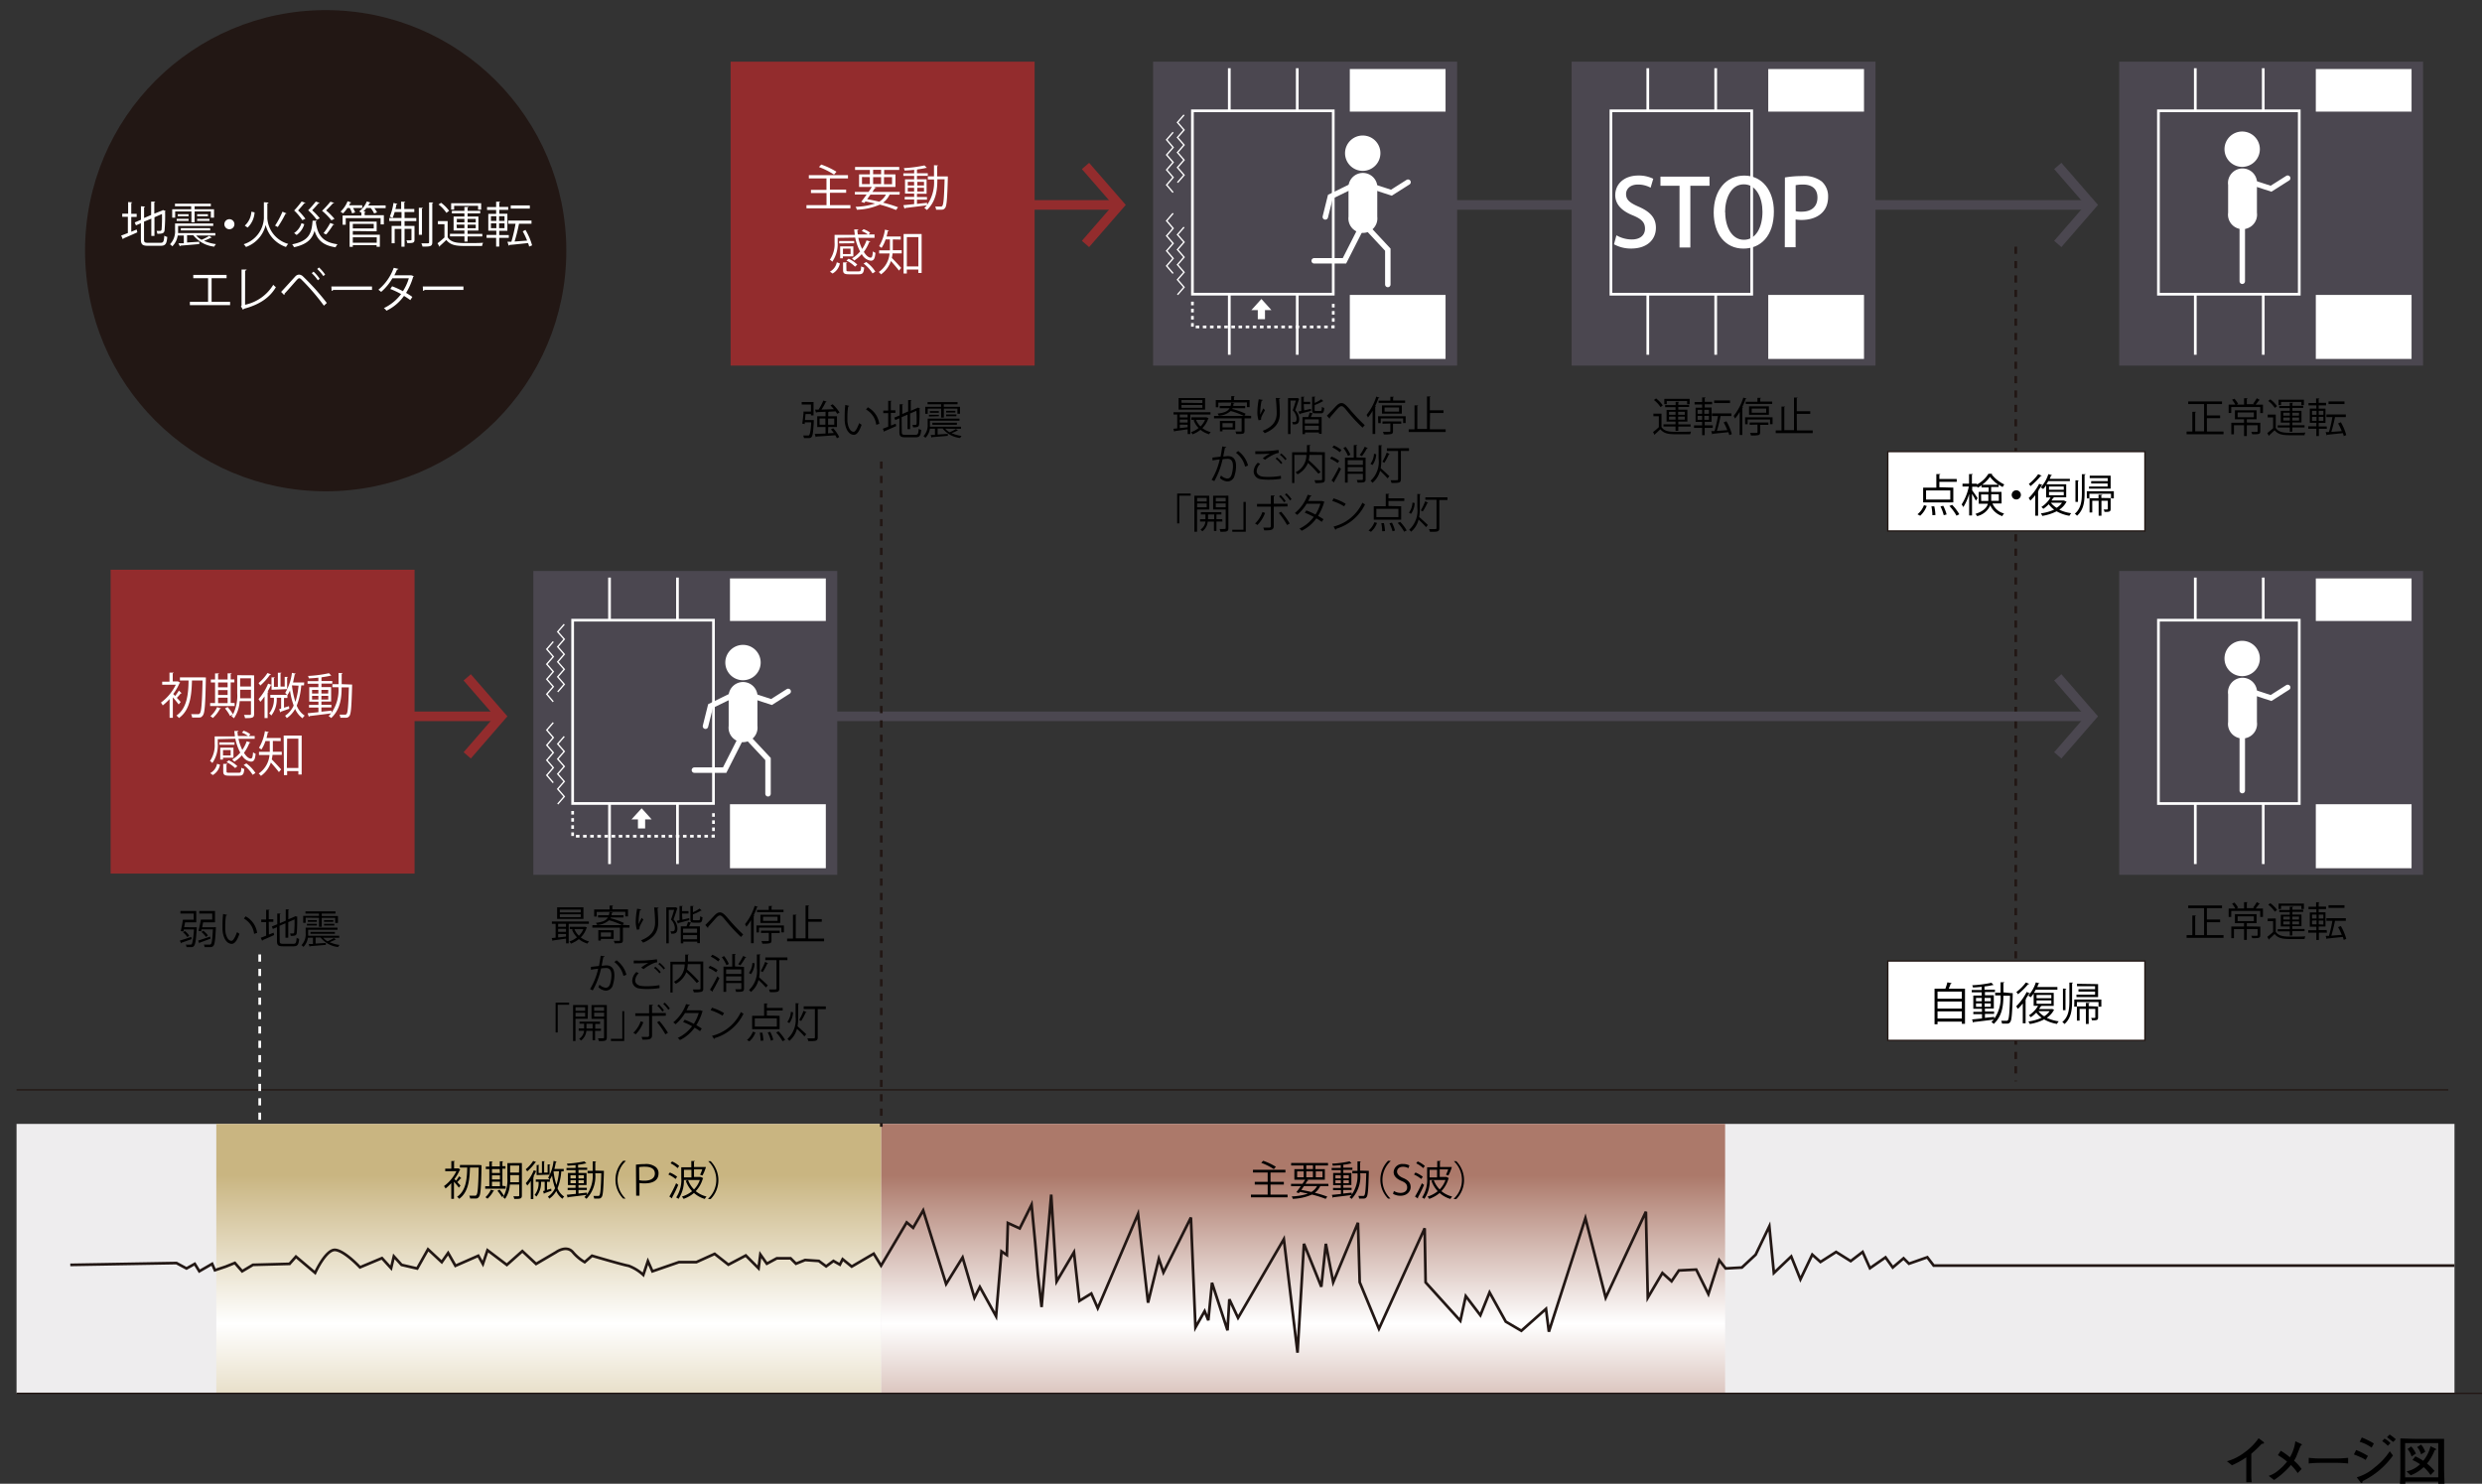 <svg xmlns="http://www.w3.org/2000/svg" xmlns:xlink="http://www.w3.org/1999/xlink" viewBox="0 0 459.09 274.49">
  <rect x="0" y="0" width="459.09" height="274.49" fill="#333333" stroke="none"/>
  <defs>
    <style>
      .cls-1 {
        fill: #221714;
      }

      .cls-2 {
        fill: #eeedee;
      }

      .cls-15, .cls-3 {
        fill: #fff;
      }

      .cls-10, .cls-11, .cls-13, .cls-14, .cls-17, .cls-18, .cls-19, .cls-20, .cls-4, .cls-5, .cls-6 {
        fill: none;
      }

      .cls-15, .cls-17, .cls-18, .cls-4 {
        stroke: #221714;
      }

      .cls-10, .cls-11, .cls-12, .cls-19, .cls-4 {
        stroke-width: 0.5px;
      }

      .cls-19, .cls-4 {
        stroke-dasharray: 1.33;
      }

      .cls-5 {
        stroke: #932c2d;
      }

      .cls-5, .cls-6 {
        stroke-width: 1.77px;
      }

      .cls-6 {
        stroke: #4b4750;
      }

      .cls-7 {
        fill: url(#linear-gradient);
      }

      .cls-8 {
        fill: url(#linear-gradient-2);
      }

      .cls-12, .cls-9 {
        fill: #4b4750;
      }

      .cls-10, .cls-11, .cls-12, .cls-13, .cls-14, .cls-19 {
        stroke: #fff;
      }

      .cls-11 {
        stroke-dasharray: 0.66;
      }

      .cls-13, .cls-15, .cls-17 {
        stroke-width: 0.25px;
      }

      .cls-14 {
        stroke-linecap: round;
        stroke-width: 1.01px;
      }

      .cls-16 {
        fill: #932c2d;
      }

      .cls-18 {
        stroke-width: 0.5px;
      }
    </style>
    <linearGradient id="linear-gradient" x1="-3756.17" y1="-3935.22" x2="-3756.17" y2="-3974.07" gradientTransform="translate(5749.66 6178.61) scale(1.5)" gradientUnits="userSpaceOnUse">
      <stop offset="0.01" stop-color="#c9b581"/>
      <stop offset="0.53" stop-color="#fff"/>
      <stop offset="1" stop-color="#c9b581"/>
    </linearGradient>
    <linearGradient id="linear-gradient-2" x1="-4405.08" y1="-3935.22" x2="-4405.08" y2="-3974.06" gradientTransform="translate(9710.21 6178.61) scale(2.15 1.5)" gradientUnits="userSpaceOnUse">
      <stop offset="0.01" stop-color="#ac796a"/>
      <stop offset="0.53" stop-color="#fff"/>
      <stop offset="1" stop-color="#ac796a"/>
    </linearGradient>
  </defs>
  <title>c-19_1</title>
  <g id="レイヤー_2" data-name="レイヤー 2">
    <g id="レイヤー_1-2" data-name="レイヤー 1">
      <g>
        <g>
          <g>
            <circle class="cls-1" cx="60.24" cy="46.38" r="44.51"/>
            <g>
              <rect class="cls-2" x="3.06" y="207.92" width="450.94" height="49.84"/>
              <g>
                <path class="cls-3" d="M24.28,42.87l1-.41.12.52c-.94.43-1.94.86-2.57,1.13a.16.16,0,0,1-.1.15l-.32-.68c.34-.12.77-.29,1.24-.47v-3H22.61v-.58H23.7V37.38l.76.05c0,.06-.06.1-.18.12v2h1v.58h-1Zm2.36,1.44c0,.5.12.61.75.61h2.3c.54,0,.63-.25.7-1.33a1.57,1.57,0,0,0,.55.24c-.1,1.24-.3,1.64-1.24,1.64H27.37c-1,0-1.31-.23-1.31-1.17v-3l-.91.39-.23-.54,1.15-.49V38.16l.76.05c0,.06-.06.11-.18.12v2l1.31-.56V37.3l.75,0c0,.06-.05.11-.17.12v2.1L30,38.95l.13-.1.5.18a.19.19,0,0,1-.09.1,33,33,0,0,1-.1,3.48c-.08.55-.39.64-1.34.64a2.1,2.1,0,0,0-.14-.54c.23,0,.54,0,.64,0s.24,0,.29-.26a28.09,28.09,0,0,0,.07-2.86l-1.39.6v3.46h-.58V40.45L26.64,41Z"/>
                <path class="cls-3" d="M36.28,43.57a3.63,3.63,0,0,0,1,.79,8.88,8.88,0,0,0,1.41-.72l.51.33s0,0-.16,0a12.73,12.73,0,0,1-1.3.58,7.65,7.65,0,0,0,2.21.61,1.74,1.74,0,0,0-.32.47,5.79,5.79,0,0,1-3.88-2.11H34.6v1.34l2.26-.14,0,.43c-1.28.12-2.64.23-3.48.29a.14.14,0,0,1-.12.12L33,45,34,45V43.57H32.87a3.48,3.48,0,0,1-1,2,2,2,0,0,0-.43-.38,3.41,3.41,0,0,0,.94-2.61V41.34h7.06v.45h-6.5v.83c0,.16,0,.33,0,.5h6.89v.45ZM32.4,39.12v1.14h-.55V38.71h3.51v-.55h-3v-.48H39v.48H36v.55h3.59v1.55H39V39.12H36v2h-.59v-2Zm.28,1.74v-.38h2.2v.38Zm.2-1.23h2V40h-2Zm6,3H33.45v-.42h5.42Zm-2.42-3h2V40h-2Zm0,1.23v-.38h2.28v.38Z"/>
                <path class="cls-3" d="M43.36,41.48a.93.93,0,1,1-.93-.93A.93.93,0,0,1,43.36,41.48Z"/>
                <path class="cls-3" d="M48.81,37.41l.86.06c0,.08-.09.15-.22.17v2.77a5.28,5.28,0,0,0,3.86,4.71,2.77,2.77,0,0,0-.41.57,5.76,5.76,0,0,1-3.76-4.07h0a5.73,5.73,0,0,1-3.64,4.07,3.54,3.54,0,0,0-.42-.51,5.33,5.33,0,0,0,3.73-4.77Zm-3.53,4.33a3.8,3.8,0,0,0,1.22-2.58l.59.13A4.24,4.24,0,0,1,45.8,42.1ZM53,39.48a.22.22,0,0,1-.2.08A20,20,0,0,1,51.38,42l-.5-.26a15.5,15.5,0,0,0,1.37-2.58Z"/>
                <path class="cls-3" d="M58.62,40.84c0,.06-.07.12-.19.13l0,.22c.35,2.41,1.33,3.63,4,4a2.07,2.07,0,0,0-.36.56c-2.25-.34-3.34-1.29-3.89-3.07-.4,1.46-1.3,2.51-3.8,3.06a2,2,0,0,0-.34-.54c3.21-.63,3.61-2.11,3.78-4.37ZM54.4,43.11a3.3,3.3,0,0,0,1.36-1.82l.52.18a3.64,3.64,0,0,1-1.41,2Zm2.09-5.59c0,.08-.13.08-.2.07-.24.32-.74.89-1.16,1.34a10.86,10.86,0,0,1,1.36,1.54l-.56.26a11,11,0,0,0-1.52-1.79,16.94,16.94,0,0,0,1.38-1.66Zm2.62,0a.14.14,0,0,1-.13.08h-.06c-.24.3-.76.86-1.18,1.3a11.49,11.49,0,0,1,1.41,1.49l-.57.26A10.81,10.81,0,0,0,57,38.9a17.91,17.91,0,0,0,1.41-1.61Zm2.7,0a.2.2,0,0,1-.21.07c-.27.31-.82.89-1.28,1.34a13.18,13.18,0,0,1,1.55,1.55l-.56.28A11.84,11.84,0,0,0,59.57,39a18.72,18.72,0,0,0,1.54-1.68Zm0,4a.19.19,0,0,1-.19.07,14.92,14.92,0,0,1-1.27,1.77c-.13,0-.39-.17-.51-.22a12.1,12.1,0,0,0,1.24-1.89Z"/>
                <path class="cls-3" d="M65.13,39.48a4.45,4.45,0,0,0-.44-1h-.43a5.8,5.8,0,0,1-.82,1,3.32,3.32,0,0,0-.45-.32,5.33,5.33,0,0,0,1.3-1.93l.69.23a.19.19,0,0,1-.19.07c-.06.14-.14.3-.23.45H67v.5H65.3a4.88,4.88,0,0,1,.39.8ZM71.33,38v.5h-2.1a4,4,0,0,1,.51.79l-.54.19a4.72,4.72,0,0,0-.64-1h-.78a5.73,5.73,0,0,1-.57.64l.41,0c0,.06-.05.1-.17.12v.57H71v1.7h-.6V40.35H63.95v1.22h-.58v-1.7h3.48v-.52l-.41-.24a4.47,4.47,0,0,0,1.41-1.85l.7.22c0,.05-.08.08-.19.08-.07.15-.15.3-.24.46Zm-6.07,4.74v.68h5v2.23h-.6v-.3H65.26v.32h-.59V41h5v1.79Zm3.87-1.32H65.26v.84h3.87Zm.56,2.48H65.26v1h4.42Z"/>
                <path class="cls-3" d="M74.83,39.23v1.11H77v.56H74.83v.9h1.84v2.54c0,.59-.25.63-1.34.63a1.7,1.7,0,0,0-.16-.51h.51c.39,0,.43,0,.43-.13v-2H74.83v3.31h-.58V42.35H73V45h-.56V41.79h1.78v-.9H72v-.56h2.27V39.23H73a6.54,6.54,0,0,1-.4,1.09,3.19,3.19,0,0,0-.5-.24,10.49,10.49,0,0,0,.68-2.54l.72.18c0,.06-.07.1-.19.1,0,.27-.1.56-.17.85h1.06V37.3l.76.05c0,.06-.05.1-.18.12v1.19h1.85v.57Zm3.39-.78c0,.06-.05.11-.17.12v4.87h-.58v-5Zm1.15-1,.76,0c0,.06-.05.11-.17.13v7.24c0,.78-.41.81-1.81.79a3.87,3.87,0,0,0-.21-.59l.87,0c.48,0,.56,0,.56-.22Z"/>
                <path class="cls-3" d="M82.8,40.9v3c.7,1.07,2,1.07,3.71,1.07,1,0,2.14,0,2.85-.06a2,2,0,0,0-.19.6c-.62,0-1.61,0-2.5,0-2,0-3.23,0-4.12-1.12-.41.41-.84.8-1.19,1.11a.12.12,0,0,1-.07.14L80.93,45c.39-.29.86-.68,1.28-1.07V41.48H81V40.9Zm-1.21-3.38A6.71,6.71,0,0,1,83.07,39l-.5.38a6.46,6.46,0,0,0-1.46-1.55Zm4.32,7.16v-.95H83.23v-.48H85.9v-.61h-2V40.06h2v-.59H83.58V39H85.9v-.71l.77,0c0,.06-.06.11-.18.13V39h2.34v.47H86.49v.59h2v2.59h-2v.61h2.72v.48H86.49v.95ZM84,38.07v.7h-.55V37.6H89v1.18h-.57v-.7Zm.5,2.42v.65H85.9V40.5Zm0,1.72H85.9v-.66H84.45ZM88,40.5H86.49v.65H88Zm0,1.72v-.66H86.49v.66Z"/>
                <path class="cls-3" d="M94.11,44H92.34v1.62h-.57V44H90v-.54h1.8v-.78H90.32V39.57h1.45v-.72H90.09v-.54h1.68v-1l.75,0c0,.06-.05.11-.17.12v.85H94v.54H92.35v.72h1.5v3.16H92.34v.78h1.77Zm-3.3-4v.87h1V40Zm0,1.32v.89h1v-.89Zm2.51-.45V40h-1v.87Zm0,1.34v-.89h-1v.89Zm3.87.32a11.54,11.54,0,0,1,1.23,2.86l-.56.23c0-.2-.11-.42-.19-.66-1.29.15-2.6.28-3.45.36a.14.14,0,0,1-.13.12l-.23-.72.73,0a30.28,30.28,0,0,0,.77-3.33H94v-.58h4.31v.58H96a32.27,32.27,0,0,1-.82,3.29l2.32-.17a14.27,14.27,0,0,0-.81-1.71ZM98,38v.59H94.47V38Z"/>
                <path class="cls-3" d="M35.75,50.86h6.16v.61H39.14v4.37h3.42v.61H35.12v-.61h3.37V51.47H35.75Z"/>
                <path class="cls-3" d="M45.33,56.38a8.07,8.07,0,0,0,5.22-3.7,3.19,3.19,0,0,0,.48.45c-1.22,2.07-3.23,3.28-5.94,4a.27.27,0,0,1-.14.18l-.38-.63.11-.17V49.86l.93,0c0,.1-.09.18-.27.2Z"/>
                <path class="cls-3" d="M52,54c.68-.72,2.11-2.31,2.62-2.86a1,1,0,0,1,.7-.34,1.14,1.14,0,0,1,.73.34,44.88,44.88,0,0,1,4.4,4.91l-.54.5a39.47,39.47,0,0,0-4.17-4.85.62.62,0,0,0-.39-.23c-.12,0-.22.09-.37.23-.42.46-1.74,2-2.34,2.62a.14.14,0,0,1,0,.06.25.25,0,0,1-.09.19Zm6-3.74a7.22,7.22,0,0,1,1.13,1.32l-.34.27a7.34,7.34,0,0,0-1.13-1.32ZM59,49.48a7.26,7.26,0,0,1,1.14,1.32l-.34.27a7.69,7.69,0,0,0-1.13-1.31Z"/>
                <path class="cls-3" d="M61.29,53h7.52v.64H61.63a.42.42,0,0,1-.29.17Z"/>
                <path class="cls-3" d="M76.54,51.08a.15.15,0,0,1-.11.1,11.74,11.74,0,0,1-1.32,3c.39.23.83.5,1.16.75l-.38.59c-.32-.25-.78-.55-1.16-.78a8.48,8.48,0,0,1-3.25,2.74A1.89,1.89,0,0,0,71,57a8.52,8.52,0,0,0,3.19-2.6,15.39,15.39,0,0,0-2-.94l.34-.5a15.24,15.24,0,0,1,2,.91,9.28,9.28,0,0,0,1.09-2.39H72.58A9.77,9.77,0,0,1,70.5,54a5.06,5.06,0,0,0-.51-.4,9.36,9.36,0,0,0,2.84-4.06l.86.2c0,.1-.13.13-.24.12-.13.3-.33.74-.51,1.07h3l.13,0Z"/>
                <path class="cls-3" d="M78.2,53h7.52v.64H78.54a.42.42,0,0,1-.29.17Z"/>
              </g>
              <line class="cls-4" x1="372.85" y1="45.63" x2="372.85" y2="200.04"/>
              <g>
                <line class="cls-5" x1="190.38" y1="37.91" x2="207.06" y2="37.91"/>
                <polyline class="cls-5" points="200.78 30.7 207.06 37.91 200.78 45.13"/>
              </g>
              <g>
                <line class="cls-6" x1="266.76" y1="37.91" x2="386.89" y2="37.91"/>
                <polyline class="cls-6" points="380.62 30.7 386.89 37.91 380.62 45.13"/>
              </g>
              <g>
                <line class="cls-6" x1="151.49" y1="132.52" x2="386.89" y2="132.52"/>
                <polyline class="cls-6" points="380.62 125.31 386.89 132.52 380.62 139.74"/>
              </g>
              <g>
                <line class="cls-5" x1="35.75" y1="132.52" x2="92.68" y2="132.52"/>
                <polyline class="cls-5" points="86.42 125.31 92.68 132.52 86.42 139.74"/>
              </g>
              <rect class="cls-7" x="40.01" y="207.92" width="123" height="49.84"/>
              <rect class="cls-8" x="163.01" y="207.92" width="156.08" height="49.84"/>
              <g>
                <rect class="cls-9" x="213.29" y="11.41" width="56.23" height="56.22"/>
                <g>
                  <rect class="cls-3" x="249.67" y="12.77" width="17.71" height="7.88"/>
                  <rect class="cls-3" x="249.67" y="54.56" width="17.71" height="11.84"/>
                  <line class="cls-10" x1="227.38" y1="12.62" x2="227.38" y2="65.63"/>
                  <line class="cls-10" x1="239.95" y1="12.62" x2="239.95" y2="65.63"/>
                  <polyline class="cls-11" points="220.56 55.81 220.56 60.48 246.61 60.48 246.61 55.81"/>
                  <rect class="cls-12" x="220.56" y="20.5" width="26.05" height="33.92"/>
                  <g>
                    <polygon class="cls-3" points="233.32 55.31 234.25 56.34 235.17 57.37 233.32 57.37 231.46 57.37 232.39 56.34 233.32 55.31"/>
                    <rect class="cls-3" x="232.65" y="56.9" width="1.33" height="2.15"/>
                  </g>
                  <polyline class="cls-13" points="219.01 21.26 217.8 22.65 219.01 24.04 217.8 25.43 219.01 26.82 217.8 28.21 219.01 29.6 217.8 30.99 219.01 32.39 217.8 33.77"/>
                  <polyline class="cls-13" points="216.99 24.47 215.79 25.86 216.99 27.27 215.79 28.65 216.99 30.03 215.79 31.42 216.99 32.82 215.79 34.21 216.98 35.6"/>
                  <polyline class="cls-13" points="219.01 42.02 217.8 43.41 219.01 44.79 217.8 46.18 219.01 47.57 217.8 48.97 219.01 50.36 217.8 51.74 219.01 53.13 217.8 54.52"/>
                  <polyline class="cls-13" points="216.99 39.46 215.79 40.85 216.99 42.24 215.79 43.63 216.99 45.02 215.79 46.41 216.99 47.8 215.79 49.19 216.98 50.58"/>
                  <path class="cls-14" d="M250.08,35"/>
                  <g>
                    <path class="cls-3" d="M255.33,28.34a3.27,3.27,0,1,1-3.26-3.27A3.26,3.26,0,0,1,255.33,28.34Z"/>
                    <path class="cls-3" d="M254.75,40.08a2.68,2.68,0,1,1-5.32,0V35a2.68,2.68,0,1,1,5.32,0Z"/>
                    <polyline class="cls-14" points="252.79 41.99 256.7 46.19 256.7 52.63"/>
                    <polyline class="cls-14" points="251.95 41.81 248.68 48.25 243.08 48.25"/>
                    <polyline class="cls-14" points="253.35 34.34 257.36 35.65 260.44 33.7"/>
                    <polyline class="cls-14" points="250.08 34.43 246.07 36.39 245.14 40.13"/>
                  </g>
                </g>
              </g>
              <g>
                <rect class="cls-9" x="98.65" y="105.63" width="56.22" height="56.21"/>
                <g>
                  <rect class="cls-3" x="135.02" y="107.01" width="17.73" height="7.87"/>
                  <rect class="cls-3" x="135.02" y="148.78" width="17.73" height="11.84"/>
                  <line class="cls-10" x1="112.74" y1="106.85" x2="112.74" y2="159.85"/>
                  <line class="cls-10" x1="125.31" y1="106.85" x2="125.31" y2="159.85"/>
                  <polyline class="cls-11" points="105.92 150.03 105.92 154.7 131.97 154.7 131.97 150.03"/>
                  <rect class="cls-12" x="105.92" y="114.73" width="26.05" height="33.91"/>
                  <g>
                    <polygon class="cls-3" points="118.68 149.53 119.61 150.55 120.53 151.58 118.68 151.58 116.81 151.58 117.75 150.55 118.68 149.53"/>
                    <rect class="cls-3" x="118" y="151.12" width="1.33" height="2.14"/>
                  </g>
                  <polyline class="cls-13" points="104.37 115.49 103.16 116.88 104.37 118.25 103.16 119.65 104.37 121.04 103.16 122.44 104.37 123.82 103.16 125.21 104.37 126.6 103.16 127.99"/>
                  <polyline class="cls-13" points="102.34 118.7 101.14 120.09 102.34 121.48 101.14 122.87 102.34 124.25 101.14 125.65 102.34 127.03 101.14 128.42 102.33 129.82"/>
                  <polyline class="cls-13" points="104.37 136.24 103.16 137.63 104.37 139.01 103.16 140.41 104.37 141.79 103.16 143.18 104.37 144.57 103.16 145.96 104.37 147.36 103.16 148.75"/>
                  <polyline class="cls-13" points="102.34 133.68 101.14 135.06 102.34 136.45 101.14 137.85 102.34 139.24 101.14 140.63 102.34 142.02 101.14 143.41 102.33 144.8"/>
                  <path class="cls-14" d="M135.43,129.18"/>
                  <g>
                    <path class="cls-3" d="M140.7,122.56a3.27,3.27,0,1,1-3.27-3.26A3.27,3.27,0,0,1,140.7,122.56Z"/>
                    <path class="cls-3" d="M140.1,134.29a2.68,2.68,0,1,1-5.32,0v-5.11a2.68,2.68,0,1,1,5.32,0Z"/>
                    <polyline class="cls-14" points="138.13 136.22 142.06 140.42 142.06 146.85"/>
                    <polyline class="cls-14" points="137.31 136.02 134.04 142.47 128.44 142.47"/>
                    <polyline class="cls-14" points="138.71 128.57 142.71 129.87 145.79 127.91"/>
                    <polyline class="cls-14" points="135.43 128.66 131.42 130.62 130.49 134.35"/>
                  </g>
                </g>
              </g>
              <g>
                <g>
                  <rect class="cls-9" x="290.7" y="11.41" width="56.21" height="56.22"/>
                  <g>
                    <rect class="cls-3" x="327.07" y="12.77" width="17.71" height="7.88"/>
                    <rect class="cls-3" x="327.07" y="54.56" width="17.71" height="11.84"/>
                    <line class="cls-10" x1="304.79" y1="12.62" x2="304.79" y2="65.63"/>
                    <line class="cls-10" x1="317.35" y1="12.62" x2="317.35" y2="65.63"/>
                    <rect class="cls-12" x="297.97" y="20.5" width="26.04" height="33.93"/>
                    <path class="cls-14" d="M327.48,35"/>
                  </g>
                </g>
                <g>
                  <path class="cls-3" d="M305.31,34.72a4.87,4.87,0,0,0-2.33-.58c-1.56,0-2.21.91-2.21,1.75,0,1.12.74,1.66,2.4,2.38,2.11.93,3.12,2.08,3.12,3.87,0,2.19-1.63,3.84-4.58,3.84a6.39,6.39,0,0,1-3.17-.79l.45-1.66a5.72,5.72,0,0,0,2.85.77c1.56,0,2.43-.81,2.43-2s-.67-1.8-2.23-2.45c-2-.79-3.27-2-3.27-3.75,0-2.07,1.66-3.63,4.27-3.63a6.09,6.09,0,0,1,2.76.6Z"/>
                  <path class="cls-3" d="M316.21,34.37h-3.55V45.79h-2V34.37h-3.53v-1.7h9.07Z"/>
                  <path class="cls-3" d="M328.11,39.11c0,4.56-2.45,6.88-5.64,6.88-3.34,0-5.49-2.71-5.49-6.67,0-4.13,2.3-6.84,5.66-6.84S328.11,35.34,328.11,39.11Zm-9,.16c0,2.66,1.2,5.09,3.46,5.09S326,42,326,39.17c0-2.5-1.1-5.07-3.45-5.07S319.08,36.69,319.08,39.26Z"/>
                  <path class="cls-3" d="M330.15,32.83a18.49,18.49,0,0,1,3.19-.26,5.34,5.34,0,0,1,3.62,1,3.65,3.65,0,0,1,1.18,2.83c0,3.19-2.54,4.29-4.9,4.29a5.55,5.55,0,0,1-1.11-.09v5.14h-2Zm2,6.23a4.13,4.13,0,0,0,1.11.1c1.82,0,2.91-.94,2.91-2.62s-1.1-2.4-2.69-2.4a6.9,6.9,0,0,0-1.34.12Z"/>
                </g>
              </g>
              <g>
                <g>
                  <rect class="cls-9" x="391.98" y="11.41" width="56.21" height="56.22"/>
                  <g>
                    <rect class="cls-3" x="428.35" y="12.77" width="17.71" height="7.88"/>
                    <rect class="cls-3" x="428.35" y="54.56" width="17.71" height="11.84"/>
                    <line class="cls-10" x1="406.06" y1="12.62" x2="406.06" y2="65.63"/>
                    <line class="cls-10" x1="418.63" y1="12.62" x2="418.63" y2="65.63"/>
                    <rect class="cls-12" x="399.24" y="20.5" width="26.05" height="33.93"/>
                    <path class="cls-14" d="M428.76,35"/>
                  </g>
                </g>
                <g>
                  <g>
                    <path class="cls-3" d="M418,27.61a3.27,3.27,0,1,1-3.26-3.28A3.27,3.27,0,0,1,418,27.61Z"/>
                    <path class="cls-3" d="M417.46,39.34a2.69,2.69,0,1,1-5.33,0V34.22a2.69,2.69,0,1,1,5.33,0Z"/>
                    <polyline class="cls-14" points="416.06 33.61 420.07 34.91 423.15 32.96"/>
                  </g>
                  <line class="cls-14" x1="414.75" y1="40.83" x2="414.75" y2="52.03"/>
                </g>
              </g>
              <g>
                <g>
                  <rect class="cls-9" x="391.98" y="105.63" width="56.21" height="56.21"/>
                  <g>
                    <rect class="cls-3" x="428.35" y="107.01" width="17.71" height="7.87"/>
                    <rect class="cls-3" x="428.35" y="148.78" width="17.71" height="11.84"/>
                    <line class="cls-10" x1="406.06" y1="106.85" x2="406.06" y2="159.85"/>
                    <line class="cls-10" x1="418.63" y1="106.85" x2="418.63" y2="159.85"/>
                    <rect class="cls-12" x="399.24" y="114.73" width="26.05" height="33.92"/>
                    <path class="cls-14" d="M428.76,129.18"/>
                  </g>
                </g>
                <g>
                  <g>
                    <path class="cls-3" d="M418,121.83a3.27,3.27,0,1,1-3.26-3.28A3.27,3.27,0,0,1,418,121.83Z"/>
                    <path class="cls-3" d="M417.46,133.56a2.69,2.69,0,1,1-5.33,0v-5.12a2.69,2.69,0,1,1,5.33,0Z"/>
                    <polyline class="cls-14" points="416.06 127.82 420.07 129.13 423.15 127.17"/>
                  </g>
                  <line class="cls-14" x1="414.75" y1="135.05" x2="414.75" y2="146.26"/>
                </g>
              </g>
              <g>
                <path d="M150.16,77.71h.1l.27,0,0,.16c-.1,2-.19,2.7-.4,2.95s-.32.22-.84.22c-.17,0-.38,0-.59,0a1.1,1.1,0,0,0-.14-.47c.4,0,.79,0,.95,0s.42-.11.54-2.44h-1.2l0,.32-.46-.08c.1-.58.2-1.53.25-2.24H150V74.84h-1.71v-.47h2.19v2.47H150v-.24h-1l-.11,1.1Zm3,2.45,1.07-.06a7.87,7.87,0,0,0-.53-.66l.41-.21a6.57,6.57,0,0,1,1.12,1.62l-.43.23a4.23,4.23,0,0,0-.3-.56c-1.28.1-2.63.19-3.5.24a.13.13,0,0,1-.11.11l-.19-.59,2-.08V79h-1.54V77h1.54v-.82l-1.65.07a.14.14,0,0,1-.11.11l-.18-.58.65,0a10.89,10.89,0,0,0,.88-1.68l.62.19s-.08.07-.16.08a13,13,0,0,1-.8,1.4l2.29-.07c-.2-.24-.42-.49-.63-.7l.41-.21a7.94,7.94,0,0,1,1.27,1.52l-.44.25a4,4,0,0,0-.29-.46l-1.23.07a.17.17,0,0,1-.13.06V77h1.61v2h-1.61Zm-1.57-1.59h1.08V77.42h-1.08Zm2.72-1.14h-1.14v1.14h1.14Z"/>
                <path d="M157.08,75.09c0,.07-.1.11-.2.12a12.39,12.39,0,0,0-.14,1.87c0,.28,0,.55,0,.79.09,1.28.61,2.05,1.19,2,.3,0,.69-.77,1-1.61a2.55,2.55,0,0,0,.44.32c-.35,1-.78,1.84-1.41,1.86-1,0-1.62-1.14-1.72-2.59,0-.29,0-.6,0-.94a17.79,17.79,0,0,1,.11-2Zm5,3.5a3.75,3.75,0,0,0-1.89-2.83l.33-.41a4.12,4.12,0,0,1,2.12,3.06Z"/>
                <path d="M164.8,78.73l.87-.35.1.44c-.78.36-1.62.72-2.14.94a.13.13,0,0,1-.08.13l-.26-.57,1-.39v-2.5h-.91v-.48h.91v-1.8l.63,0c0,.05-.05.08-.15.1v1.65h.85v.48h-.85Zm2,1.2c0,.41.1.51.62.51h1.92c.45,0,.53-.21.59-1.11a1.36,1.36,0,0,0,.46.2c-.08,1-.25,1.37-1,1.37h-1.94c-.85,0-1.09-.19-1.09-1V77.39l-.76.32-.19-.45,1-.41V74.79l.63,0c0,.05-.05.09-.15.1v1.7l1.09-.47v-2.1l.62,0c0,.05,0,.09-.14.1V76l1.2-.52.1-.08.41.15a.16.16,0,0,1-.08.08,27.84,27.84,0,0,1-.08,2.9c-.07.46-.32.53-1.12.53a1.71,1.71,0,0,0-.12-.45c.19,0,.45,0,.53,0s.2,0,.24-.22A23.13,23.13,0,0,0,169.5,76l-1.16.5v2.89h-.48V76.71l-1.09.47Z"/>
                <path d="M174.84,79.31a3,3,0,0,0,.8.66,7.59,7.59,0,0,0,1.17-.6l.43.28s0,0-.14,0a11,11,0,0,1-1.08.48,6.44,6.44,0,0,0,1.84.51,1.46,1.46,0,0,0-.27.39,4.83,4.83,0,0,1-3.24-1.76h-.92v1.12l1.89-.12,0,.36-2.9.24a.11.11,0,0,1-.1.1l-.18-.5.8,0V79.31H172a2.9,2.9,0,0,1-.83,1.69,1.63,1.63,0,0,0-.36-.32,2.85,2.85,0,0,0,.78-2.18V77.45h5.89v.38H172v.69c0,.14,0,.28,0,.42h5.75v.38Zm-3.24-3.71v.95h-.46V75.25h2.93v-.46h-2.5v-.4h5.55v.4h-2.55v.46h3v1.29h-.48V75.6h-2.51v1.65h-.5V75.6Zm.23,1.45v-.32h1.83V77Zm.16-1h1.66v.32H172Zm5,2.53h-4.53V78.2H177ZM175,76h1.71v.32H175Zm0,1v-.32h1.9V77Z"/>
              </g>
              <g>
                <path d="M33.27,174c.53-.15,1.33-.41,2.11-.68l.07.41-1.88.67a.15.15,0,0,1-.08.12ZM36,171.54h.11l.28,0a1.47,1.47,0,0,1,0,.17c-.13,2.21-.26,3-.5,3.27s-.26.23-.8.23l-.59,0a1.45,1.45,0,0,0-.13-.46,8.06,8.06,0,0,0,.83,0c.13,0,.2,0,.27-.09s.3-.88.41-2.71H34c0,.13-.05.26-.08.37l-.49-.07a20.9,20.9,0,0,0,.4-2.11h2V169H33.37v-.47h2.93v2.11H34.23c-.05.29-.11.6-.17.89Zm-1.81.69a3.85,3.85,0,0,1,.81.86l-.35.27a4.17,4.17,0,0,0-.79-.89ZM36.65,174c.55-.17,1.39-.45,2.22-.74l.07.39-2,.74a.15.15,0,0,1-.08.12Zm3-2.47.28,0s0,.1,0,.17c-.11,2.22-.22,3-.45,3.27s-.44.24-.84.24l-.79,0a1.28,1.28,0,0,0-.15-.46c.46,0,.89,0,1,0a.4.4,0,0,0,.31-.09c.18-.18.27-.89.37-2.73H37.29l-.08.36-.5-.08c.15-.55.33-1.42.44-2.09h2.11V169H36.86v-.47h2.91v2.11h-2.2l-.18.9h2.26Zm-2.05.65a4.21,4.21,0,0,1,.86.87l-.36.29a4.18,4.18,0,0,0-.84-.92Z"/>
                <path d="M42,169.26c0,.07-.1.11-.2.12a12.36,12.36,0,0,0-.14,1.87c0,.28,0,.55,0,.79.09,1.28.61,2.05,1.19,2,.3,0,.69-.77,1-1.61a2.56,2.56,0,0,0,.44.32c-.35,1-.78,1.84-1.41,1.86-1,0-1.62-1.14-1.72-2.59,0-.29,0-.6,0-.94a17.84,17.84,0,0,1,.11-2Zm5,3.5a3.75,3.75,0,0,0-1.89-2.83l.33-.41a4.12,4.12,0,0,1,2.12,3.06Z"/>
                <path d="M49.74,172.89l.87-.35.1.44c-.78.36-1.62.72-2.14.94a.13.13,0,0,1-.08.13l-.26-.57c.29-.1.65-.24,1-.39v-2.5h-.91v-.48h.91v-1.8l.63,0c0,.05-.05.08-.15.1v1.65h.85v.48h-.85Zm2,1.2c0,.41.1.51.62.51h1.92c.45,0,.53-.21.59-1.11a1.36,1.36,0,0,0,.46.2c-.08,1-.25,1.37-1,1.37H52.32c-.85,0-1.09-.19-1.09-1v-2.53l-.76.32-.19-.45,1-.41V169l.63,0c0,.05-.05.09-.15.1v1.7l1.09-.47v-2.1l.62,0c0,.05,0,.09-.14.1v1.75l1.2-.52.1-.08.41.15a.16.16,0,0,1-.07.08,27.66,27.66,0,0,1-.08,2.9c-.07.46-.32.53-1.12.53a1.74,1.74,0,0,0-.12-.45c.19,0,.45,0,.53,0s.2,0,.24-.22a23.12,23.12,0,0,0,.06-2.38l-1.16.5v2.89H52.8v-2.68l-1.09.47Z"/>
                <path d="M59.78,173.48a3.08,3.08,0,0,0,.8.66,7.64,7.64,0,0,0,1.17-.6l.43.28s0,0-.13,0a11.07,11.07,0,0,1-1.08.48,6.44,6.44,0,0,0,1.84.51,1.47,1.47,0,0,0-.27.39,4.83,4.83,0,0,1-3.24-1.76h-.92v1.12l1.89-.12,0,.36-2.9.24a.11.11,0,0,1-.1.1l-.18-.5.8,0v-1.16h-.94a2.91,2.91,0,0,1-.83,1.69,1.64,1.64,0,0,0-.36-.32,2.85,2.85,0,0,0,.78-2.18v-1.06h5.89V172H57v.69c0,.14,0,.28,0,.42h5.75v.38Zm-3.24-3.71v.95h-.46v-1.29H59V169h-2.5v-.4h5.55v.4H59.51v.46h3v1.29H62v-.95H59.51v1.65H59v-1.65Zm.23,1.45v-.32h1.84v.32Zm.17-1H58.6v.32H56.94Zm5,2.53H57.42v-.35h4.53Zm-2-2.53h1.71v.32H59.92Zm0,1v-.32h1.9v.32Z"/>
              </g>
              <g>
                <path d="M223.9,76.69h-3.73V80.3h-.49v-.88l-2.37.33a.12.12,0,0,1-.11.1l-.17-.53.72-.07V76.69h-.69v-.43h6.84Zm-1-3.05v2.14H218V73.64Zm-3.23,3.59v-.54h-1.45v.54Zm0,.94v-.55h-1.45v.55Zm-1.45.39v.64l1.45-.16v-.47Zm4.18-4V74h-3.87v.51Zm0,.89v-.53h-3.87v.53Zm.83,1.78.32.13a.39.39,0,0,1-.07.09,4.45,4.45,0,0,1-1.08,1.75,4.22,4.22,0,0,0,1.55.74,1.73,1.73,0,0,0-.31.4,4.45,4.45,0,0,1-1.59-.83,5.19,5.19,0,0,1-1.47.84,1.81,1.81,0,0,0-.29-.4,4.4,4.4,0,0,0,1.41-.77,4.25,4.25,0,0,1-.92-1.43l.29-.09h-.71V77.2h2.76Zm-2,.44a3.51,3.51,0,0,0,.83,1.22,3.84,3.84,0,0,0,.83-1.22Z"/>
                <path d="M231.42,76.94v.46H230.2v2.31c0,.58-.24.58-1.53.58a2,2,0,0,0-.16-.46h1c.12,0,.15,0,.15-.14V77.4h-5.1v-.46h5.5a12.89,12.89,0,0,0-2.42-.9,3.67,3.67,0,0,1-2.2.87,1.37,1.37,0,0,0-.23-.39c1.27-.16,1.89-.44,2.22-1h-1.82v-.42h2a3,3,0,0,0,.11-.58l.61.05c0,.05-.06.08-.14.1s-.05.29-.08.43h2.21v.42H228l-.07.14a13.23,13.23,0,0,1,2.48.88l-.24.35Zm-6.07-2.46v.86h-.47V74h2.86v-.72l.65,0c0,.06-.05.09-.15.11V74h2.9v1.31h-.5v-.86Zm3.13,3.39v1.6h-2.36v.33h-.47V77.87Zm-.47.41h-1.89v.78H228Z"/>
                <path d="M232.79,77.75a5.08,5.08,0,0,1-.22-1.41,13.39,13.39,0,0,1,.26-2.48l.75.13c0,.1-.12.12-.22.13a10.91,10.91,0,0,0-.26,2.19,2.83,2.83,0,0,0,0,.4,12.91,12.91,0,0,1,.59-1.16,3.2,3.2,0,0,0,.29.33c-.56,1-.72,1.29-.72,1.6a.84.84,0,0,0,0,.19Zm4-4.09c0,.09-.07.13-.19.17.05.65.13,1.74.13,2.61,0,1.45-.53,2.76-2.8,3.7a4,4,0,0,0-.38-.44c2.05-.78,2.6-2,2.6-3.26,0-.92-.09-2-.17-2.82Z"/>
                <path d="M240,73.62l.32.19a.15.15,0,0,1-.06.07c-.18.56-.44,1.33-.68,2a2.5,2.5,0,0,1,.72,1.63c0,1.07-.62,1-1.16,1a1.19,1.19,0,0,0-.13-.44l.29,0c.29,0,.53,0,.53-.64a2.42,2.42,0,0,0-.72-1.53c.22-.57.43-1.27.59-1.8h-1v6.2h-.46V73.65h1.67Zm1.22,2.3,1.27-.29,0,.38-2,.53a.16.16,0,0,1-.08.12l-.25-.53.53-.11V73.4l.61,0c0,.05-.05.08-.15.1v.84h1.2v.43h-1.2Zm.76,1.23a7.63,7.63,0,0,0,.28-.83l.62.17s-.07.07-.16.07c-.07.17-.16.39-.26.59h2v3.11h-.49V80h-2.58v.31h-.47V77.16Zm1.95,1.19v-.76h-2.58v.76Zm-2.58,1.2h2.58v-.79h-2.58Zm1.81-3.75c0,.2,0,.23.27.23h.82c.2,0,.24-.1.26-.74a1.42,1.42,0,0,0,.43.19c-.05.78-.18,1-.63,1h-.92c-.56,0-.69-.13-.69-.66V73.39l.61,0s0,.08-.14.1v1.05a5.8,5.8,0,0,0,1.22-.68l.41.37a.08.08,0,0,1-.08,0h-.06a7.6,7.6,0,0,1-1.49.7Z"/>
                <path d="M245.43,76.9c.32-.3,1.09-1.12,1.49-1.55.58-.64.86-.78,1.24-.78s.77.29,1.44,1.08a34.74,34.74,0,0,0,2.83,3l-.4.47a30,30,0,0,1-2.71-2.9c-.64-.78-.87-1.08-1.18-1.08s-.53.25-1,.77L246,77.23a.21.21,0,0,1-.08.21Z"/>
                <path d="M253.89,76a9,9,0,0,1-.86,1.23,4.48,4.48,0,0,0-.26-.47,10.23,10.23,0,0,0,1.79-3.39l.59.19c0,.05-.08.08-.17.08a13.53,13.53,0,0,1-.63,1.49l.17.05s-.05.08-.15.1v5h-.49Zm1,1H260v1.27h-.47v-.86h-4.14v.87h-.46Zm.11-2.88h2.17v-.72l.65,0c0,.05,0,.09-.14.11v.58h2.22v.44H255Zm4.29,2.41h-3.67V75h3.67Zm-3.57,1.86v-.43h3.47v.43h-1.53v1.38c0,.3-.07.44-.32.52a5.69,5.69,0,0,1-1.38.07,1.74,1.74,0,0,0-.17-.47h.76c.59,0,.62,0,.62-.14V78.34Zm.38-3v.76h2.68v-.76Z"/>
                <path d="M264.47,79.42h2.93v.5h-6.84v-.5h1.08V75l.67,0c0,.05-.05.09-.15.1v4.26h1.79V73.34l.68,0c0,.05-.05.09-.16.11V75.9H267v.5h-2.49Z"/>
                <path d="M226.82,82.71c0,.09-.11.13-.25.14-.08.42-.22,1.15-.31,1.6.34,0,.65-.07.84-.07,1.14,0,1.53.74,1.53,1.87a5.91,5.91,0,0,1-.26,1.68A1.38,1.38,0,0,1,227,89.07a2.22,2.22,0,0,1-1.36-.65,2.89,2.89,0,0,0,.2-.46,2,2,0,0,0,1.15.57c.43,0,.68-.27.83-.75a5.65,5.65,0,0,0,.24-1.54c0-.86-.29-1.37-1-1.36a8.61,8.61,0,0,0-.92.08A14.42,14.42,0,0,1,224.61,89l-.5-.24a12.32,12.32,0,0,0,1.5-3.76c-.38,0-.93.11-1.34.18l0-.53,1.49-.17c.11-.55.23-1.23.32-1.89Zm3.48,3.62a4.51,4.51,0,0,0-1.69-2.57l.41-.32a4.82,4.82,0,0,1,1.83,2.68Z"/>
                <path d="M236.95,88.57a14,14,0,0,1-2.31.17,8.41,8.41,0,0,1-1.45-.1,1.45,1.45,0,0,1-1.3-1.44,2.38,2.38,0,0,1,.77-1.6l.44.22a2,2,0,0,0-.66,1.33c0,.44.29.83.94,1a6.84,6.84,0,0,0,1.2.08,12.84,12.84,0,0,0,2.34-.2Zm-3.38-3.79a8.77,8.77,0,0,1,1.33-.87h0c-.57.07-1.88.09-2.71.09,0-.14,0-.39,0-.52h.41a22.47,22.47,0,0,0,3.88-.24l.06.55a2.9,2.9,0,0,0-.79.23A7.91,7.91,0,0,0,234,85.06Zm3.37,1.07a5,5,0,0,0-1-1l.25-.23a5.53,5.53,0,0,1,1,1Zm.79-.72a5.37,5.37,0,0,0-1-1l.25-.24a5.53,5.53,0,0,1,1,1Z"/>
                <path d="M245.06,83.66v5c0,.35-.08.52-.34.61a5.74,5.74,0,0,1-1.41.09,2,2,0,0,0-.18-.52h.77c.62,0,.65,0,.65-.19v-4.5H242.2a5.54,5.54,0,0,1-.13,1,22.45,22.45,0,0,1,2.2,2.17l-.41.32a21,21,0,0,0-1.93-2A4.1,4.1,0,0,1,240,87.75a2,2,0,0,0-.36-.38,3.52,3.52,0,0,0,2-3.21h-2.23v5.2H239V83.66h2.74V82.34l.66,0c0,.05,0,.09-.15.1v1.17Z"/>
                <path d="M246.29,84.47a5.75,5.75,0,0,1,1.42.78l-.29.42a6.18,6.18,0,0,0-1.41-.83Zm0,4.42a26.91,26.91,0,0,0,1.37-2.47l.38.32c-.38.8-.88,1.74-1.24,2.33a.2.2,0,0,1,0,.11.19.19,0,0,1,0,.09Zm1.53-5.23a5.93,5.93,0,0,0-1.38-.89l.29-.36a5.73,5.73,0,0,1,1.39.84Zm1.08-1a6.22,6.22,0,0,1,.88,1.46l-.44.24a6.06,6.06,0,0,0-.86-1.48Zm3.69,2v4c0,.61-.29.62-1.47.62a2.14,2.14,0,0,0-.17-.48l.62,0c.47,0,.52,0,.52-.15v-1h-2.81v1.63h-.5V84.66h1.62V82.34l.65,0c0,.06,0,.09-.15.11v2.18Zm-.5.47h-2.81V86h2.81Zm-2.81,2.12h2.81v-.84h-2.81ZM253,82.91a.16.16,0,0,1-.17.06,10.5,10.5,0,0,1-.91,1.41l-.41-.2a9.25,9.25,0,0,0,.92-1.53Z"/>
                <path d="M253.49,85.81a3.35,3.35,0,0,0,.65-1.87l.41.09a3.59,3.59,0,0,1-.68,2Zm2.15-3.42c0,.05,0,.09-.14.1v2.39a10.33,10.33,0,0,1-.12,1.74c.38.32,1.36,1.23,1.61,1.47l-.34.4c-.27-.32-.93-1-1.38-1.4a4.18,4.18,0,0,1-1.41,2.23,1.54,1.54,0,0,0-.35-.37A4.79,4.79,0,0,0,255,84.88V82.35ZM257.06,84s-.08.07-.16.06a12.51,12.51,0,0,1-.84,1.56l-.36-.2a11,11,0,0,0,.8-1.69Zm3.56-1.08v.5h-1.5v5.24c0,.66-.32.7-1.74.68a1.94,1.94,0,0,0-.18-.5l.74,0c.6,0,.66,0,.66-.2V83.43h-2.07v-.5Z"/>
                <path d="M217.74,96.82V91.3h2.5v.39h-2.11v5.13Z"/>
                <path d="M223.68,94.25h-2.26v4.12h-.5V91.71h2.75Zm-.48-2.14h-1.77v.66h1.77Zm-1.77,1.74h1.77v-.71h-1.77Zm4.68,2.63H225v1.74h-.46V96.49h-1.15a2.5,2.5,0,0,1-1,1.8,1.69,1.69,0,0,0-.34-.32,2,2,0,0,0,.92-1.49h-1v-.43h1v-.88h-.85v-.43h3.8v.43H225v.88h1.07Zm-2.66-.43h1.14v-.88h-1.14Zm3.76-4.35v6c0,.65-.29.68-1.47.68a2,2,0,0,0-.16-.52l.69,0c.4,0,.44,0,.44-.17V94.26h-2.32V91.71Zm-.5.4h-1.83v.66h1.83Zm-1.83,1.75h1.83v-.72h-1.83Z"/>
                <path d="M230.43,92.85v5.52h-2.5V98H230V92.85Z"/>
                <path d="M234,94.89a6.33,6.33,0,0,1-1.41,2.23l-.44-.28a5.33,5.33,0,0,0,1.36-2.12Zm1.61-1.16v3.56c0,.82-.58.82-1.78.82a2.43,2.43,0,0,0-.17-.5h1.1a.29.29,0,0,0,.31-.32V93.73h-2.56v-.5h2.56V91.67l.71,0c0,.08-.06.13-.17.14v1.38h2.54v.5Zm1.35.93a14.5,14.5,0,0,1,1.59,2.19l-.48.28a14,14,0,0,0-1.53-2.23Zm-.09-3.06a6,6,0,0,1,.94,1.1l-.29.22a5.81,5.81,0,0,0-.94-1.09Zm1.08-.34a6,6,0,0,1,.95,1.09l-.29.23a6.68,6.68,0,0,0-.94-1.09Z"/>
                <path d="M245,92.86a.12.12,0,0,1-.09.08,9.78,9.78,0,0,1-1.11,2.49c.32.19.69.42,1,.62l-.32.5c-.27-.21-.65-.46-1-.65a7.1,7.1,0,0,1-2.72,2.29,1.57,1.57,0,0,0-.41-.39A7.15,7.15,0,0,0,243,95.63a12.51,12.51,0,0,0-1.66-.78l.29-.42a12.5,12.5,0,0,1,1.69.76,7.7,7.7,0,0,0,.91-2h-2.55a8.13,8.13,0,0,1-1.74,2.07,4.21,4.21,0,0,0-.43-.34,7.81,7.81,0,0,0,2.37-3.39l.71.17c0,.08-.1.11-.2.1-.11.25-.28.62-.42.89h2.5l.1,0Z"/>
                <path d="M246.67,92.2a9.27,9.27,0,0,1,2.24,1l-.29.47a9.63,9.63,0,0,0-2.2-1Zm0,5.21A8,8,0,0,0,252,93a3,3,0,0,0,.49.31,8.62,8.62,0,0,1-5.32,4.51A.24.24,0,0,1,247,98Z"/>
                <path d="M254.7,96.74a4,4,0,0,1-1.11,1.64l-.46-.24a3.49,3.49,0,0,0,1.09-1.54Zm4.47-3.08v2.48H254.1V93.65h2.22V91.37l.66,0c0,.05-.05.09-.16.11v.71h2.93v.48h-2.93v.94Zm-.51,2V94.13h-4.08v1.53Zm-3,2.62a8.9,8.9,0,0,0-.16-1.5l.48,0a8.25,8.25,0,0,1,.2,1.47Zm1.91,0A7.51,7.51,0,0,0,257,96.8l.47-.11a7.41,7.41,0,0,1,.56,1.46Zm2.15.08a8,8,0,0,0-1.19-1.62l.45-.2a8,8,0,0,1,1.21,1.59Z"/>
                <path d="M260.61,94.84a3.35,3.35,0,0,0,.65-1.87l.41.09a3.59,3.59,0,0,1-.68,2Zm2.15-3.42c0,.05,0,.09-.14.1v2.39a10.33,10.33,0,0,1-.12,1.74c.38.32,1.36,1.23,1.61,1.47l-.34.4c-.27-.32-.93-1-1.38-1.4A4.18,4.18,0,0,1,261,98.37a1.53,1.53,0,0,0-.35-.37,4.79,4.79,0,0,0,1.51-4.08V91.38ZM264.17,93s-.08.07-.16.06a12.49,12.49,0,0,1-.84,1.56l-.36-.2a10.94,10.94,0,0,0,.8-1.69ZM267.73,92v.5h-1.5V97.7c0,.66-.32.7-1.74.68a1.93,1.93,0,0,0-.18-.5l.74,0c.6,0,.66,0,.66-.2V92.46h-2.07V92Z"/>
              </g>
              <g>
                <path d="M108.92,170.91h-3.73v3.61h-.49v-.88l-2.37.33a.12.12,0,0,1-.11.1l-.17-.53.72-.07v-2.56h-.69v-.43h6.84Zm-1-3.05V170h-4.87v-2.14Zm-3.23,3.59v-.54h-1.45v.54Zm0,.94v-.55h-1.45v.55Zm-1.45.39v.64l1.45-.16v-.47Zm4.18-4v-.51h-3.87v.51Zm0,.89v-.53h-3.87v.53Zm.83,1.78.32.13a.38.38,0,0,1-.07.09,4.45,4.45,0,0,1-1.08,1.75,4.21,4.21,0,0,0,1.55.74,1.73,1.73,0,0,0-.31.4,4.44,4.44,0,0,1-1.59-.83,5.18,5.18,0,0,1-1.47.84,1.81,1.81,0,0,0-.29-.4,4.4,4.4,0,0,0,1.41-.77,4.25,4.25,0,0,1-.92-1.43l.29-.09h-.71v-.42h2.76Zm-2,.44a3.5,3.5,0,0,0,.83,1.22,3.84,3.84,0,0,0,.83-1.22Z"/>
                <path d="M116.44,171.16v.46h-1.22v2.31c0,.58-.24.58-1.53.58a2,2,0,0,0-.17-.46h1c.12,0,.15,0,.15-.14v-2.3h-5.1v-.46h5.5a12.89,12.89,0,0,0-2.42-.9,3.67,3.67,0,0,1-2.2.87,1.37,1.37,0,0,0-.23-.39c1.27-.16,1.89-.44,2.22-1h-1.82v-.42h2a3,3,0,0,0,.11-.58l.61.05c0,.05-.06.08-.14.1s-.05.29-.08.43h2.21v.42H113l-.07.14a13.22,13.22,0,0,1,2.48.88l-.24.35Zm-6.07-2.46v.86h-.47v-1.31h2.86v-.72l.65,0c0,.06-.05.09-.15.11v.58h2.9v1.31h-.5v-.86Zm3.13,3.39v1.6h-2.36V174h-.47v-1.93Zm-.47.41h-1.89v.78H113Z"/>
                <path d="M117.81,172a5.09,5.09,0,0,1-.22-1.41,13.4,13.4,0,0,1,.26-2.48l.75.13c0,.1-.12.12-.22.13a10.91,10.91,0,0,0-.26,2.19,2.87,2.87,0,0,0,0,.4,12.91,12.91,0,0,1,.59-1.16,3.13,3.13,0,0,0,.29.33c-.56,1-.72,1.29-.72,1.6a.84.84,0,0,0,0,.19Zm4-4.09c0,.09-.07.13-.19.17.05.65.13,1.74.13,2.61,0,1.45-.53,2.76-2.8,3.7a4,4,0,0,0-.38-.44c2.05-.78,2.6-2,2.6-3.26,0-.92-.09-2-.17-2.82Z"/>
                <path d="M125,167.84l.32.19a.15.15,0,0,1-.06.07c-.18.56-.44,1.33-.68,2a2.5,2.5,0,0,1,.72,1.63c0,1.07-.62,1-1.16,1a1.19,1.19,0,0,0-.13-.44l.29,0c.29,0,.53,0,.53-.64a2.42,2.42,0,0,0-.72-1.53c.22-.57.43-1.27.59-1.8h-1v6.2h-.46v-6.66h1.67Zm1.22,2.3,1.27-.29,0,.38-2,.53a.16.16,0,0,1-.08.12l-.25-.53.53-.11v-2.63l.61,0c0,.05-.05.08-.15.1v.84h1.2V169h-1.2Zm.76,1.23a7.62,7.62,0,0,0,.28-.83l.62.17s-.07.07-.16.07c-.07.17-.17.39-.26.59h2v3.11h-.49v-.28h-2.58v.31h-.47v-3.14Zm1.95,1.19v-.76h-2.58v.76Zm-2.58,1.2h2.58V173h-2.58Zm1.81-3.75c0,.2,0,.23.27.23h.82c.2,0,.24-.1.26-.74a1.43,1.43,0,0,0,.43.19c-.05.78-.18,1-.63,1h-.92c-.56,0-.69-.13-.69-.66v-2.42l.61,0s0,.08-.14.1v1.05a5.81,5.81,0,0,0,1.22-.68l.41.37a.08.08,0,0,1-.08,0h-.06a7.58,7.58,0,0,1-1.49.7Z"/>
                <path d="M130.46,171.12c.32-.3,1.09-1.12,1.49-1.55.58-.64.86-.78,1.24-.78s.77.29,1.44,1.08a34.72,34.72,0,0,0,2.83,3l-.4.47a30,30,0,0,1-2.71-2.9c-.64-.78-.87-1.08-1.18-1.08s-.53.25-1,.77L131,171.44a.21.21,0,0,1-.08.21Z"/>
                <path d="M138.92,170.21a9,9,0,0,1-.86,1.23,4.48,4.48,0,0,0-.26-.47,10.23,10.23,0,0,0,1.79-3.39l.59.19c0,.05-.08.08-.16.08a13.56,13.56,0,0,1-.63,1.49l.17.05s-.05.08-.15.1v5h-.49Zm1,1H145v1.27h-.47v-.86h-4.14v.87h-.46Zm.11-2.88h2.17v-.72l.65,0c0,.05,0,.09-.14.11v.58h2.22v.44H140Zm4.29,2.41h-3.67v-1.51h3.67Zm-3.56,1.86v-.43h3.47v.43h-1.53v1.38c0,.3-.07.44-.32.52a5.71,5.71,0,0,1-1.38.07,1.74,1.74,0,0,0-.17-.47h.76c.59,0,.62,0,.62-.14v-1.38Zm.38-3v.76h2.68v-.76Z"/>
                <path d="M149.5,173.64h2.93v.5h-6.84v-.5h1.08v-4.41l.67,0c0,.05-.05.09-.15.1v4.26H149v-6.08l.68,0c0,.05-.05.09-.16.11v2.41H152v.5H149.5Z"/>
                <path d="M111.84,176.92c0,.09-.11.13-.25.14-.08.42-.22,1.15-.31,1.6.34,0,.65-.07.83-.07,1.14,0,1.53.74,1.53,1.87a5.91,5.91,0,0,1-.26,1.68,1.38,1.38,0,0,1-1.34,1.13,2.22,2.22,0,0,1-1.36-.65,2.87,2.87,0,0,0,.2-.46,2,2,0,0,0,1.15.57c.43,0,.68-.27.83-.75a5.65,5.65,0,0,0,.24-1.54c0-.86-.29-1.37-1-1.36a8.56,8.56,0,0,0-.92.08,14.43,14.43,0,0,1-1.54,4.06l-.5-.24a12.33,12.33,0,0,0,1.5-3.76c-.38,0-.93.11-1.34.18l0-.53,1.49-.17c.11-.55.23-1.23.32-1.89Zm3.48,3.62a4.51,4.51,0,0,0-1.69-2.57l.41-.32a4.82,4.82,0,0,1,1.83,2.68Z"/>
                <path d="M122,182.79a14,14,0,0,1-2.31.17,8.43,8.43,0,0,1-1.45-.1,1.45,1.45,0,0,1-1.3-1.44,2.38,2.38,0,0,1,.77-1.6l.44.22a2,2,0,0,0-.66,1.33c0,.44.29.83.94,1a6.85,6.85,0,0,0,1.2.08,12.84,12.84,0,0,0,2.34-.2ZM118.6,179a8.78,8.78,0,0,1,1.33-.87h0c-.57.07-1.88.09-2.71.09,0-.14,0-.39,0-.52h.41a22.47,22.47,0,0,0,3.88-.24l.06.55a2.91,2.91,0,0,0-.79.23,7.89,7.89,0,0,0-1.74,1.05Zm3.37,1.07a5,5,0,0,0-1-1l.25-.23a5.53,5.53,0,0,1,1,1Zm.79-.72a5.37,5.37,0,0,0-1-1l.25-.24a5.53,5.53,0,0,1,1,1Z"/>
                <path d="M130.08,177.87v5c0,.35-.08.52-.34.61a5.74,5.74,0,0,1-1.41.09,2,2,0,0,0-.18-.52h.77c.62,0,.65,0,.65-.19v-4.5h-2.35a5.52,5.52,0,0,1-.13,1,22.42,22.42,0,0,1,2.2,2.17l-.41.32a21,21,0,0,0-1.93-2A4.1,4.1,0,0,1,125,182a2,2,0,0,0-.36-.38,3.52,3.52,0,0,0,2-3.21h-2.23v5.2H124v-5.69h2.74v-1.32l.66,0c0,.05,0,.09-.15.1v1.17Z"/>
                <path d="M131.32,178.68a5.75,5.75,0,0,1,1.42.78l-.29.42a6.18,6.18,0,0,0-1.41-.83Zm0,4.42a26.9,26.9,0,0,0,1.37-2.47l.38.32c-.38.8-.88,1.74-1.24,2.33a.2.2,0,0,1,0,.11.19.19,0,0,1,0,.09Zm1.53-5.23a5.93,5.93,0,0,0-1.38-.89l.29-.36a5.73,5.73,0,0,1,1.39.84Zm1.08-1a6.22,6.22,0,0,1,.88,1.46l-.44.24a6,6,0,0,0-.86-1.48Zm3.69,2v4c0,.61-.29.62-1.47.62a2.14,2.14,0,0,0-.16-.48l.62,0c.47,0,.52,0,.52-.15v-1h-2.81v1.63h-.5v-4.67h1.62v-2.32l.65,0c0,.06,0,.09-.15.11v2.18Zm-.5.47h-2.81v.84h2.81Zm-2.81,2.12h2.81v-.84h-2.81Zm3.72-4.35a.16.16,0,0,1-.17.06,10.46,10.46,0,0,1-.91,1.41l-.41-.2a9.23,9.23,0,0,0,.92-1.53Z"/>
                <path d="M138.52,180a3.35,3.35,0,0,0,.65-1.87l.41.09a3.59,3.59,0,0,1-.68,2Zm2.15-3.42c0,.05,0,.09-.14.1v2.39a10.32,10.32,0,0,1-.12,1.74c.38.32,1.36,1.23,1.61,1.48l-.34.4c-.27-.32-.93-1-1.38-1.4a4.18,4.18,0,0,1-1.41,2.23,1.54,1.54,0,0,0-.35-.37A4.79,4.79,0,0,0,140,179.1v-2.53Zm1.41,1.63s-.08.07-.16.06a12.48,12.48,0,0,1-.84,1.56l-.36-.2a11,11,0,0,0,.8-1.69Zm3.57-1.08v.5h-1.5v5.24c0,.66-.32.7-1.74.68a1.92,1.92,0,0,0-.18-.5l.74,0c.6,0,.66,0,.66-.2v-5.23h-2.07v-.5Z"/>
                <path d="M102.77,191v-5.52h2.5v.39h-2.11V191Z"/>
                <path d="M108.71,188.47h-2.26v4.12H106v-6.66h2.75Zm-.48-2.14h-1.77V187h1.77Zm-1.77,1.74h1.77v-.71h-1.77Zm4.68,2.63h-1.07v1.74h-.46V190.7h-1.15a2.5,2.5,0,0,1-1,1.8,1.7,1.7,0,0,0-.34-.32,2,2,0,0,0,.92-1.49h-1v-.43h1v-.88h-.85V189H111v.43h-.9v.88h1.07Zm-2.66-.43h1.14v-.88h-1.14Zm3.76-4.35v6c0,.65-.29.68-1.47.68a2,2,0,0,0-.17-.52l.69,0c.4,0,.44,0,.44-.17v-3.42h-2.32v-2.55Zm-.5.4H109.9V187h1.83Zm-1.83,1.75h1.83v-.72H109.9Z"/>
                <path d="M115.46,187.06v5.52H113v-.4h2.11v-5.12Z"/>
                <path d="M119,189.11a6.33,6.33,0,0,1-1.41,2.23l-.44-.28a5.33,5.33,0,0,0,1.36-2.12Zm1.61-1.16v3.56c0,.82-.58.82-1.78.82a2.42,2.42,0,0,0-.17-.5h1.1a.29.29,0,0,0,.31-.32v-3.56h-2.56v-.5h2.56v-1.56l.71,0c0,.08-.06.13-.17.14v1.38h2.54v.5Zm1.35.93a14.51,14.51,0,0,1,1.59,2.19l-.48.28a14,14,0,0,0-1.53-2.23Zm-.09-3.06a6,6,0,0,1,.94,1.1l-.29.22a5.8,5.8,0,0,0-.94-1.09Zm1.08-.34a6,6,0,0,1,.95,1.09l-.29.23a6.7,6.7,0,0,0-.94-1.09Z"/>
                <path d="M130,187.08a.12.12,0,0,1-.09.08,9.79,9.79,0,0,1-1.11,2.49c.32.19.69.42,1,.62l-.32.5c-.27-.21-.65-.46-1-.65a7.1,7.1,0,0,1-2.72,2.29,1.58,1.58,0,0,0-.41-.39,7.15,7.15,0,0,0,2.66-2.17,12.51,12.51,0,0,0-1.66-.78l.29-.42a12.49,12.49,0,0,1,1.69.76,7.69,7.69,0,0,0,.91-2H126.7a8.13,8.13,0,0,1-1.74,2.07,4.22,4.22,0,0,0-.43-.34,7.81,7.81,0,0,0,2.37-3.39l.71.17c0,.08-.1.11-.2.1-.11.25-.28.62-.42.89h2.5l.1,0Z"/>
                <path d="M131.69,186.42a9.28,9.28,0,0,1,2.24,1l-.29.47a9.62,9.62,0,0,0-2.2-1Zm0,5.21a8,8,0,0,0,5.35-4.41,3,3,0,0,0,.49.31,8.62,8.62,0,0,1-5.32,4.51.24.24,0,0,1-.11.17Z"/>
                <path d="M139.73,191a4,4,0,0,1-1.11,1.64l-.46-.24a3.49,3.49,0,0,0,1.09-1.54Zm4.47-3.08v2.48h-5.08v-2.48h2.22v-2.28l.66,0c0,.05-.05.09-.16.11v.71h2.93v.48h-2.93v.94Zm-.51,2v-1.53h-4.08v1.53Zm-3,2.62a8.9,8.9,0,0,0-.16-1.5l.48,0a8.27,8.27,0,0,1,.19,1.47Zm1.91,0A7.52,7.52,0,0,0,142,191l.47-.11a7.38,7.38,0,0,1,.56,1.46Zm2.15.08a8.06,8.06,0,0,0-1.19-1.62l.45-.2a8,8,0,0,1,1.21,1.59Z"/>
                <path d="M145.63,189.05a3.35,3.35,0,0,0,.65-1.87l.41.09a3.59,3.59,0,0,1-.68,2Zm2.15-3.42c0,.05,0,.09-.14.1v2.39a10.33,10.33,0,0,1-.12,1.74c.38.32,1.36,1.23,1.61,1.47l-.34.4c-.27-.32-.93-1-1.38-1.4a4.18,4.18,0,0,1-1.41,2.23,1.54,1.54,0,0,0-.35-.37,4.79,4.79,0,0,0,1.51-4.08v-2.53Zm1.41,1.63s-.08.07-.16.06a12.49,12.49,0,0,1-.84,1.56l-.36-.2a11,11,0,0,0,.8-1.69Zm3.56-1.08v.5h-1.5v5.24c0,.66-.32.7-1.74.68a1.93,1.93,0,0,0-.18-.5l.74,0c.6,0,.66,0,.66-.2v-5.23h-2.07v-.5Z"/>
              </g>
              <g>
                <path d="M85.35,218a.2.2,0,0,1-.15,0,7.8,7.8,0,0,1-.61.69l.59.64-.31.38c-.17-.24-.59-.74-.9-1.1v3.17h-.5v-2.91a8,8,0,0,1-1.06,1,1.88,1.88,0,0,0-.29-.44,7.46,7.46,0,0,0,2.3-2.76H82.35v-.47h1.13v-1.41l.65,0c0,.05,0,.09-.14.1v1.26h.72l.09,0,.35.2a.14.14,0,0,1-.1.08,7.93,7.93,0,0,1-1,1.69l.3.3a8,8,0,0,0,.58-.82Zm3.44-2.45.28,0s0,.12,0,.18c-.08,4-.17,5.29-.46,5.66s-.37.33-.94.33l-.71,0a1.37,1.37,0,0,0-.17-.52c.48,0,.9,0,1.08,0a.28.28,0,0,0,.26-.13c.24-.27.34-1.55.42-5.08H86.93c-.07,2-.2,4.51-2,5.79a1.91,1.91,0,0,0-.39-.38c1.7-1.13,1.84-3.41,1.88-5.41H85.07v-.48H88.8Z"/>
                <path d="M93.53,219.45v.46H89.75v-.46h.76v-3.17h-.65v-.46h.65v-.94l.61,0c0,.05,0,.08-.14.1v.8h1.47v-.94l.62,0c0,.05,0,.09-.14.1v.8h.57v.46h-.57v3.17Zm-2.11.83s-.08.07-.16.07a5.21,5.21,0,0,1-1.09,1.41,3,3,0,0,0-.38-.28,4.05,4.05,0,0,0,1-1.39Zm1-4H91V217h1.47ZM91,217.44v.76h1.47v-.76Zm0,1.17v.83h1.47v-.83Zm5.53-3.45v6c0,.61-.28.65-1.41.64a1.89,1.89,0,0,0-.16-.49l.65,0c.38,0,.43,0,.43-.17v-2H94.31a5.16,5.16,0,0,1-.89,2.65,1.39,1.39,0,0,0-.39-.3,3.37,3.37,0,0,0,.21-.29l-.41.24A6.14,6.14,0,0,0,92,220.3l.4-.22a7.18,7.18,0,0,1,.8,1.13,6.51,6.51,0,0,0,.65-3.27v-2.77Zm-2.15,2.77c0,.24,0,.5,0,.78H96v-1.32H94.36Zm1.66-2.3H94.36v1.29H96Z"/>
                <path d="M99.18,215s-.08.07-.16.06a9.72,9.72,0,0,1-1.5,1.64,3.3,3.3,0,0,0-.28-.38,6.6,6.6,0,0,0,1.38-1.55Zm.07,2.38v-.69h-.1c-.14.32-.32.65-.5,1l.15.05s-.05.07-.15.09v4h-.47v-3.35a7.21,7.21,0,0,1-.65.84,3.71,3.71,0,0,0-.28-.43,8.19,8.19,0,0,0,1.48-2.39l.53.18v-1.15l.5,0s0,.08-.13.09V217h.61v-2.17l.54,0s0,.07-.13.09v2h.64v-1.5l.51,0s0,.08-.14.09v1.8Zm5-.68h-.43a10.73,10.73,0,0,1-.69,3.13,3.26,3.26,0,0,0,1.23,1.54,1.92,1.92,0,0,0-.33.4,3.51,3.51,0,0,1-1.14-1.44,4,4,0,0,1-1.29,1.42,1.57,1.57,0,0,0-.26-.37,3.67,3.67,0,0,0,1.33-1.58,11.65,11.65,0,0,1-.56-2.32,4.08,4.08,0,0,1-.4.71h0v.44h-.53v1.5l.77-.23.05.39-1.3.46a.14.14,0,0,1-.09.11l-.16-.51.3-.08v-1.64h-.68a4,4,0,0,1-.86,2.74,1.67,1.67,0,0,0-.32-.32,3.49,3.49,0,0,0,.73-2.42H99.1v-.44h2.56a2.69,2.69,0,0,0-.27-.3,8.06,8.06,0,0,0,1-3.12l.59.13c0,.05-.06.07-.16.07-.08.43-.17.86-.27,1.28h1.73Zm-1.86,0,0,.05a13,13,0,0,0,.53,2.47,11.52,11.52,0,0,0,.48-2.53Z"/>
                <path d="M111.44,216.59h.26a1.21,1.21,0,0,0,0,.17c-.09,3.31-.17,4.37-.41,4.69s-.44.28-.78.28h-.61a1.38,1.38,0,0,0-.14-.48c.38,0,.71,0,.88,0a.24.24,0,0,0,.23-.11c.18-.23.28-1.25.35-4.1h-1.12a6,6,0,0,1-1.62,4.74,2.88,2.88,0,0,0-.39-.32,4,4,0,0,0,.39-.41c-1.24.17-2.54.32-3.36.41a.16.16,0,0,1-.11.11l-.18-.54,1.68-.17v-.71H105v-.4h1.46v-.51h-1.41V217h1.41v-.53h-1.68v-.4h1.68v-.53c-.49.05-1,.09-1.47.11a2.8,2.8,0,0,0-.13-.38,20,20,0,0,0,3.23-.42l.38.38s0,0-.07,0h-.07a9.8,9.8,0,0,1-1.28.23.2.2,0,0,1-.12,0v.56h1.68v.4H107V217h1.49v2.23H107v.51h1.54v.4H107v.66l1.56-.17V221a6.07,6.07,0,0,0,1.07-3.93h-.95v-.47h.95v-1.74l.62,0c0,.05,0,.08-.14.1v1.6Zm-5.92.82V218h1v-.56Zm0,1.49h1v-.57h-1Zm2.48-1.49h-1V218h1Zm0,1.49v-.57h-1v.57Z"/>
                <path d="M115.72,214.82a4.76,4.76,0,0,0,0,6.92v0h-.45a5,5,0,0,1,0-7h.45Z"/>
                <path d="M117.63,215.46a13.48,13.48,0,0,1,1.65-.11,2.91,2.91,0,0,1,2,.54,1.47,1.47,0,0,1,.53,1.16c0,1.62-1.54,1.87-2.58,1.87a5.42,5.42,0,0,1-.95-.07v2.35h-.61Zm.61,2.87a3.82,3.82,0,0,0,1,.09c1.23,0,1.89-.53,1.89-1.31,0-1-.93-1.27-1.83-1.27a6.18,6.18,0,0,0-1.08.07Z"/>
                <path d="M123.9,216.91a5.68,5.68,0,0,1,1.35.78l-.29.42a5.66,5.66,0,0,0-1.34-.83Zm-.09,4.45a23.32,23.32,0,0,0,1.25-2.47l.4.31a25.59,25.59,0,0,1-1.13,2.32.15.15,0,0,1,0,.11.13.13,0,0,1,0,.08Zm.5-6.5a5,5,0,0,1,1.32.84l-.29.4a5.64,5.64,0,0,0-1.31-.89Zm5.44,2.93.33.17a.15.15,0,0,1-.08.08,5.54,5.54,0,0,1-1.31,2.32,5.12,5.12,0,0,0,2,1,2.09,2.09,0,0,0-.33.44,5.22,5.22,0,0,1-2-1.1,6,6,0,0,1-1.92,1.09,2.27,2.27,0,0,0-.32-.42,5.63,5.63,0,0,0,1.89-1,5.81,5.81,0,0,1-1.17-1.94l.43-.13a4.83,4.83,0,0,0,1.1,1.74,4.75,4.75,0,0,0,1.08-1.75H126.5a6,6,0,0,1-1,3.5,1.82,1.82,0,0,0-.43-.26,5.86,5.86,0,0,0,.94-3.66v-1.92h1.86v-1.17l.65,0c0,.05,0,.09-.15.11v1h1.92l.29,0a7.79,7.79,0,0,1-.65,1.58l-.44-.14a9.85,9.85,0,0,0,.41-1h-1.53v1.4h1.27Zm-1.86-1.38h-1.38v1.4h1.38Z"/>
                <path d="M131,221.74a4.76,4.76,0,0,0,0-6.92v0h.45a5,5,0,0,1,0,7H131Z"/>
              </g>
              <g>
                <path d="M235,221h3.16v.5h-6.78V221h3.1v-1.86h-2.39v-.5h2.39v-1.73h-2.72v-.5h6v.5H235v1.73h2.47v.5H235Zm-1.35-6.26a11.88,11.88,0,0,1,2.35,1.11l-.38.44a11.55,11.55,0,0,0-2.33-1.17Z"/>
                <path d="M245.73,219.42H244.2a3.18,3.18,0,0,1-1,1.24,20.58,20.58,0,0,1,2.31.71l-.31.42a20.18,20.18,0,0,0-2.53-.8,9.51,9.51,0,0,1-3.55.79,1.44,1.44,0,0,0-.2-.45,10.55,10.55,0,0,0,3-.51c-.49-.11-1-.22-1.5-.32l-.17.23-.47-.17c.24-.31.54-.71.83-1.13H238.8V219h2.12l.5-.76h-2v-1.95h1.69v-.68h-2.29v-.46h6.82v.46h-2.33v.68h1.74v1.95h-3.38l.36.1c0,.05-.08.07-.18.07l-.39.6h4.23Zm-5.8-2.72v1.09h1.21V216.7Zm1.27,2.72-.5.71c.63.11,1.26.24,1.86.38a2.8,2.8,0,0,0,1.06-1.09Zm.42-3.83v.68h1.23v-.68Zm0,2.2h1.23V216.7h-1.23Zm3-1.09h-1.24v1.09h1.24Z"/>
                <path d="M252.93,216.59h.26a1.21,1.21,0,0,0,0,.17c-.09,3.31-.17,4.37-.41,4.69s-.44.28-.78.28h-.61a1.38,1.38,0,0,0-.14-.48c.38,0,.71,0,.88,0a.24.24,0,0,0,.23-.11c.18-.23.28-1.25.35-4.1h-1.12A6,6,0,0,1,250,221.8a2.86,2.86,0,0,0-.39-.32,4,4,0,0,0,.39-.41c-1.24.17-2.54.32-3.36.41a.16.16,0,0,1-.11.11l-.18-.54,1.68-.17v-.71h-1.46v-.4H248v-.51h-1.41V217H248v-.53h-1.68v-.4H248v-.53c-.49.05-1,.09-1.47.11a2.83,2.83,0,0,0-.13-.38,20,20,0,0,0,3.23-.42l.38.38s0,0-.07,0h-.07a9.8,9.8,0,0,1-1.28.23.21.21,0,0,1-.12,0v.56h1.68v.4h-1.68V217h1.49v2.23h-1.49v.51H250v.4h-1.54v.66l1.56-.17V221a6.07,6.07,0,0,0,1.07-3.93h-.95v-.47h.95v-1.74l.62,0c0,.05,0,.08-.14.1v1.6Zm-5.92.82V218h1v-.56Zm0,1.49h1v-.57h-1Zm2.48-1.49h-1V218h1Zm0,1.49v-.57h-1v.57Z"/>
                <path d="M257.2,214.82a4.76,4.76,0,0,0,0,6.92v0h-.45a5,5,0,0,1,0-7h.45Z"/>
                <path d="M260.51,216.11a2,2,0,0,0-1-.26c-.8,0-1.1.49-1.1.9s.35.85,1.11,1.17c.93.39,1.4.87,1.4,1.68s-.66,1.61-1.89,1.61a2.64,2.64,0,0,1-1.37-.36l.17-.52a2.33,2.33,0,0,0,1.23.35c.77,0,1.22-.41,1.22-1s-.31-.91-1.05-1.21-1.45-.83-1.45-1.62a1.58,1.58,0,0,1,1.75-1.51,2.34,2.34,0,0,1,1.17.27Z"/>
                <path d="M261.82,216.91a5.69,5.69,0,0,1,1.35.78l-.29.42a5.66,5.66,0,0,0-1.34-.83Zm-.09,4.45A23.32,23.32,0,0,0,263,218.9l.4.31a25.59,25.59,0,0,1-1.13,2.32.15.15,0,0,1,0,.11.13.13,0,0,1,0,.08Zm.5-6.5a5,5,0,0,1,1.32.84l-.29.4a5.64,5.64,0,0,0-1.31-.89Zm5.44,2.93.33.17a.15.15,0,0,1-.08.08,5.55,5.55,0,0,1-1.31,2.32,5.12,5.12,0,0,0,2,1,2.09,2.09,0,0,0-.33.44,5.22,5.22,0,0,1-2-1.1,6,6,0,0,1-1.92,1.09,2.26,2.26,0,0,0-.32-.42,5.63,5.63,0,0,0,1.89-1,5.81,5.81,0,0,1-1.17-1.94l.43-.13a4.83,4.83,0,0,0,1.1,1.74,4.75,4.75,0,0,0,1.08-1.75h-2.91a6,6,0,0,1-1,3.5,1.82,1.82,0,0,0-.43-.26,5.86,5.86,0,0,0,.94-3.66v-1.92h1.87v-1.17l.65,0c0,.05,0,.09-.15.11v1h1.92l.29,0a7.79,7.79,0,0,1-.65,1.58l-.44-.14a9.85,9.85,0,0,0,.41-1H266.3v1.4h1.27Zm-1.86-1.38h-1.38v1.4h1.38Z"/>
                <path d="M268.92,221.74a4.76,4.76,0,0,0,0-6.92v0h.45a5,5,0,0,1,0,7h-.45Z"/>
              </g>
              <g>
                <path d="M307.32,76.53V79c.59.89,1.68.89,3.1.89.83,0,1.79,0,2.38-.05a1.71,1.71,0,0,0-.16.5c-.52,0-1.35,0-2.09,0-1.65,0-2.69,0-3.44-.93-.35.34-.7.67-1,.93a.1.1,0,0,1-.06.12l-.29-.53c.32-.24.71-.57,1.07-.9V77h-1v-.48Zm-1-2.82A5.58,5.58,0,0,1,307.56,75l-.41.32A5.39,5.39,0,0,0,305.92,74Zm3.6,6V78.9h-2.23v-.4h2.23V78h-1.66V75.83h1.66v-.5H308v-.39h1.94v-.6l.64,0c0,.05-.05.09-.15.11v.45h2v.39h-2v.5h1.68V78h-1.68v.51h2.27v.4h-2.27v.79Zm-1.62-5.52v.59h-.46v-1h4.69v1h-.47v-.59Zm.41,2v.54h1.21v-.54Zm0,1.44h1.21v-.55h-1.21Zm2.92-1.44h-1.23v.54h1.23Zm0,1.44v-.55h-1.23v.55Z"/>
                <path d="M316.79,79.16h-1.48v1.35h-.47V79.16h-1.5V78.7h1.5v-.65h-1.21V75.42h1.21v-.6h-1.4v-.45h1.4v-.84l.62,0c0,.05,0,.09-.14.1v.71h1.37v.45h-1.37v.6h1.26v2.64h-1.26v.65h1.48ZM314,75.82v.73h.84v-.73Zm0,1.11v.74h.84v-.74Zm2.1-.38v-.73h-.86v.73Zm0,1.12v-.74h-.86v.74Zm3.23.26a9.69,9.69,0,0,1,1,2.38l-.47.19a5.67,5.67,0,0,0-.16-.55l-2.88.3a.12.12,0,0,1-.11.1l-.19-.6.61,0a25.42,25.42,0,0,0,.64-2.78h-1.11v-.49h3.59v.49h-2a27.2,27.2,0,0,1-.68,2.74l1.93-.14a11.93,11.93,0,0,0-.68-1.43Zm.67-3.85v.49h-2.94v-.49Z"/>
                <path d="M321.79,76.2a9,9,0,0,1-.86,1.23,4.25,4.25,0,0,0-.26-.48,10.23,10.23,0,0,0,1.79-3.39l.59.19c0,.05-.07.08-.17.08a13.56,13.56,0,0,1-.63,1.49l.17.05s-.05.08-.15.1v5h-.49Zm1,1h5.08v1.27h-.47v-.86h-4.14v.87h-.46Zm.11-2.88h2.17v-.72l.65,0c0,.05,0,.09-.14.11v.58h2.22v.44h-4.9Zm4.29,2.41h-3.67V75.17h3.67Zm-3.56,1.86v-.43h3.47v.43h-1.53v1.38c0,.3-.07.44-.32.52a5.7,5.7,0,0,1-1.38.07,1.79,1.79,0,0,0-.17-.47h.76c.59,0,.62,0,.62-.14V78.55Zm.38-3v.76h2.68v-.76Z"/>
                <path d="M332.37,79.63h2.92v.5h-6.84v-.5h1.07V75.22l.67,0c0,.05-.05.09-.15.1v4.26h1.79V73.55l.68,0c0,.05-.05.09-.16.11v2.41h2.49v.5h-2.49Z"/>
              </g>
              <g>
                <path d="M408.21,79.83h3.07v.5h-6.83v-.5h1.06V76.19l.68,0c0,.05-.05.09-.15.11v3.49h1.64V74.75h-2.93v-.49H411v.49h-2.8v2.11h2.45v.5h-2.45Z"/>
                <path d="M418,74a.16.16,0,0,1-.16.06c-.16.22-.41.56-.62.8h1.35v1.56h-.5V75.3h-5.36v1.11h-.48V74.85h1.23a5.66,5.66,0,0,0-.6-.9l.44-.19a4.9,4.9,0,0,1,.68.95l-.29.14h1.39V73.68l.65,0c0,.05,0,.09-.14.1v1H417l-.23-.11a7.08,7.08,0,0,0,.66-1Zm.08,4.21v1.57c0,.56-.28.56-1.5.56a1.82,1.82,0,0,0-.17-.44h.74c.38,0,.44,0,.44-.13V78.67h-2v2h-.51v-2h-1.87v1.68h-.49V78.2h2.35v-.63h-1.68V75.9h4v1.67h-1.71l-.09,0v.6Zm-4.19-1.9v.88h3V76.3Z"/>
                <path d="M420.94,76.7v2.47c.59.9,1.68.9,3.1.9.83,0,1.79,0,2.38-.05a1.68,1.68,0,0,0-.16.5c-.52,0-1.35,0-2.09,0-1.65,0-2.69,0-3.44-.93-.35.34-.7.67-1,.93a.1.1,0,0,1-.06.12l-.29-.53c.32-.24.71-.57,1.07-.89v-2h-1V76.7Zm-1-2.82a5.49,5.49,0,0,1,1.24,1.26l-.41.32a5.4,5.4,0,0,0-1.22-1.29Zm3.6,6v-.79H421.3v-.4h2.23v-.51h-1.66V76h1.66v-.5h-1.94v-.39h1.94v-.6l.64,0c0,.05-.05.09-.15.11v.45h2v.39h-2V76h1.68v2.16H424v.51h2.27v.4H424v.79Zm-1.62-5.52v.59h-.46v-1h4.69v1h-.47v-.59Zm.41,2v.54h1.21v-.54Zm0,1.44h1.21v-.55h-1.21Zm2.92-1.44H424v.54h1.23Zm0,1.44v-.55H424v.55Z"/>
                <path d="M430.4,79.32h-1.48v1.35h-.47V79.32h-1.5v-.45h1.5v-.65h-1.21V75.58h1.21V75H427v-.45h1.4v-.84l.62,0c0,.05,0,.09-.14.1v.71h1.37V75h-1.37v.6h1.26v2.64h-1.26v.65h1.48ZM427.65,76v.73h.83V76Zm0,1.11v.74h.83v-.74Zm2.1-.38V76h-.86v.73Zm0,1.12v-.74h-.86v.74Zm3.23.26a9.73,9.73,0,0,1,1,2.38l-.47.19c0-.17-.09-.35-.16-.55l-2.88.3a.12.12,0,0,1-.11.1l-.19-.6.61,0a25.25,25.25,0,0,0,.64-2.77h-1.11v-.49h3.59v.49h-2a27.27,27.27,0,0,1-.68,2.74l1.93-.14a12,12,0,0,0-.68-1.43Zm.67-3.85v.49H430.7v-.49Z"/>
              </g>
              <g>
                <path d="M408.21,173h3.07v.5h-6.83V173h1.06v-3.64l.68,0c0,.05-.05.09-.15.11V173h1.64V168h-2.93v-.49H411V168h-2.8v2.11h2.45v.5h-2.45Z"/>
                <path d="M418,167.21a.16.16,0,0,1-.16.06c-.16.23-.41.56-.62.8h1.35v1.56h-.5v-1.11h-5.36v1.11h-.48v-1.56h1.23a5.65,5.65,0,0,0-.6-.9l.44-.19a4.84,4.84,0,0,1,.68.95l-.29.13h1.39V166.9l.65,0c0,.05,0,.09-.14.1v1H417l-.23-.11a7,7,0,0,0,.66-1Zm.08,4.21V173c0,.56-.28.56-1.5.56a1.82,1.82,0,0,0-.17-.44h.74c.38,0,.44,0,.44-.13v-1.11h-2v2h-.51v-2h-1.87v1.68h-.49v-2.15h2.35v-.63h-1.68v-1.67h4v1.67h-1.71l-.09,0v.6Zm-4.19-1.9v.88h3v-.88Z"/>
                <path d="M420.94,169.91v2.47c.59.89,1.68.89,3.1.89.83,0,1.79,0,2.38-.05a1.7,1.7,0,0,0-.16.5c-.52,0-1.35,0-2.09,0-1.65,0-2.69,0-3.44-.93-.35.34-.7.67-1,.93a.1.1,0,0,1-.06.12l-.29-.53c.32-.24.71-.57,1.07-.9v-2h-1v-.48Zm-1-2.82a5.57,5.57,0,0,1,1.24,1.25l-.41.32a5.39,5.39,0,0,0-1.22-1.29Zm3.6,6v-.79H421.3v-.4h2.23v-.51h-1.66v-2.16h1.66v-.5h-1.94v-.39h1.94v-.6l.64,0c0,.05-.05.09-.15.11v.45h2v.39h-2v.5h1.68v2.16H424v.51h2.27v.4H424v.79Zm-1.62-5.52v.59h-.46v-1h4.69v1h-.47v-.59Zm.41,2v.54h1.21v-.54Zm0,1.44h1.21v-.55h-1.21Zm2.92-1.44H424v.54h1.23Zm0,1.44v-.55H424V171Z"/>
                <path d="M430.4,172.54h-1.48v1.35h-.47v-1.35h-1.5v-.45h1.5v-.65h-1.21V168.8h1.21v-.6H427v-.45h1.4v-.84l.62,0c0,.05,0,.09-.14.1v.71h1.37v.45h-1.37v.6h1.26v2.64h-1.26v.65h1.48Zm-2.75-3.34v.73h.83v-.73Zm0,1.11V171h.83v-.74Zm2.1-.38v-.73h-.86v.73Zm0,1.12v-.74h-.86V171Zm3.23.26a9.69,9.69,0,0,1,1,2.38l-.47.19a5.56,5.56,0,0,0-.16-.55l-2.88.3a.12.12,0,0,1-.11.1l-.19-.6.61,0a25.41,25.41,0,0,0,.64-2.78h-1.11v-.49h3.59v.49h-2a27.13,27.13,0,0,1-.68,2.74l1.93-.14a12,12,0,0,0-.68-1.43Zm.67-3.85v.49H430.7v-.49Z"/>
              </g>
              <g>
                <rect class="cls-15" x="349.18" y="177.78" width="47.56" height="14.69"/>
                <g>
                  <path d="M361,181.88a.2.2,0,0,1-.18.09c-.09.26-.23.62-.36.93h3v6.5h-.58V189h-4.5v.49h-.55V182.9h2a8.25,8.25,0,0,0,.37-1.17Zm1.88,1.56h-4.5v1.32h4.5Zm0,1.84h-4.5v1.31h4.5Zm-4.5,3.14h4.5v-1.32h-4.5Z"/>
                  <path d="M372,183.72l.29,0a1.29,1.29,0,0,0,0,.18c-.1,3.64-.19,4.8-.45,5.16s-.49.31-.86.31l-.67,0a1.5,1.5,0,0,0-.16-.53c.42,0,.79,0,1,0a.26.26,0,0,0,.25-.12c.2-.25.31-1.37.39-4.51h-1.23c0,1.7-.18,3.74-1.78,5.21a3,3,0,0,0-.43-.35,4.15,4.15,0,0,0,.43-.45c-1.36.18-2.79.35-3.69.45a.18.18,0,0,1-.12.12l-.2-.6,1.84-.18v-.79H365v-.44h1.6v-.56H365v-2.45h1.55v-.59h-1.84v-.44h1.84v-.58c-.54.06-1.1.1-1.61.12a3.11,3.11,0,0,0-.14-.41,21.82,21.82,0,0,0,3.55-.46l.41.42s0,0-.07,0h-.08a10.92,10.92,0,0,1-1.41.25.22.22,0,0,1-.13,0v.61H369v.44h-1.85v.59h1.64v2.45h-1.64v.56h1.69v.44h-1.69v.73l1.72-.18v.35a6.68,6.68,0,0,0,1.17-4.32h-1v-.52h1v-1.91l.69,0c0,.06,0,.09-.16.11v1.75Zm-6.5.9v.61h1.07v-.61Zm0,1.64h1.07v-.63h-1.07Zm2.73-1.64h-1.14v.61h1.14Zm0,1.64v-.63h-1.14v.63Z"/>
                  <path d="M374.15,185.64a10.85,10.85,0,0,1-.91,1,3.79,3.79,0,0,0-.31-.47,10.49,10.49,0,0,0,1.94-2.65l.62.24a.18.18,0,0,1-.19.07,11,11,0,0,1-.63,1l.16,0s-.07.09-.16.1v4.37h-.52Zm1.18-3.64c0,.07-.12.07-.18.07a13.38,13.38,0,0,1-1.88,1.86,2.82,2.82,0,0,0-.31-.4,8.88,8.88,0,0,0,1.76-1.77Zm4.26,4.65.36.17a.13.13,0,0,1-.07.07,3.79,3.79,0,0,1-1.29,1.4,7.3,7.3,0,0,0,2.22.65,1.76,1.76,0,0,0-.34.48,7,7,0,0,1-2.37-.83,8.93,8.93,0,0,1-2.66.85,1.75,1.75,0,0,0-.26-.47,8.59,8.59,0,0,0,2.46-.69,4.41,4.41,0,0,1-1-.95,5.94,5.94,0,0,1-1,.85,2.88,2.88,0,0,0-.36-.34,5.31,5.31,0,0,0,1.7-1.77h-.82V183.8a5.32,5.32,0,0,1-.55.69,3.24,3.24,0,0,0-.44-.3,6.71,6.71,0,0,0,1.4-2.46l.67.2c0,.06-.08.08-.18.07-.07.2-.15.4-.24.6h3.73v.48h-4c-.11.21-.22.4-.34.59h3.66v2.41h-2.49l.23.08a.16.16,0,0,1-.17.07,5,5,0,0,1-.29.44h2.27Zm-2.89-2.58v.6h2.73v-.6Zm0,1v.62h2.73v-.62Zm.34,2a3.7,3.7,0,0,0,1.07.94,3.31,3.31,0,0,0,1-.94Z"/>
                  <path d="M383.27,185.18c0,1.65-.15,3.15-1.4,4.26a1.72,1.72,0,0,0-.41-.36c1.17-1,1.31-2.39,1.31-3.9v-3.41l.67,0c0,.06,0,.1-.17.12Zm-1.06-2.27s0,.09-.16.1v3.87h-.47v-4Zm1.47,2h5v1.32h-.52v-.86h-4v.86h-.5Zm4.4-2.85v2.4h-4V184h3.44v-.56h-3.07V183h3.07v-.55h-3.34V182Zm0,4.15v2c0,.54-.25.55-1.13.55a1.85,1.85,0,0,0-.16-.45h.42c.31,0,.35,0,.35-.11v-1.55h-1.22v2.77h-.52v-2.77h-1.16v2.17h-.5v-2.64h1.66v-.65l.69,0c0,.06,0,.1-.17.11v.49Z"/>
                </g>
              </g>
              <g>
                <rect class="cls-16" x="135.14" y="11.41" width="56.23" height="56.22"/>
                <g>
                  <path class="cls-3" d="M153.52,37.95h3.78v.59h-8.13v-.59h3.71V35.71H150v-.59h2.87V33h-3.26v-.59h7.24V33h-3.34v2.07h3v.59h-3Zm-1.62-7.51a14.32,14.32,0,0,1,2.82,1.33l-.45.53a13.81,13.81,0,0,0-2.79-1.4Z"/>
                  <path class="cls-3" d="M166.39,36h-1.84a3.8,3.8,0,0,1-1.21,1.49,25.06,25.06,0,0,1,2.77.85l-.37.51a24,24,0,0,0-3-1,11.38,11.38,0,0,1-4.25.95,1.72,1.72,0,0,0-.24-.54,12.65,12.65,0,0,0,3.62-.61c-.59-.13-1.18-.26-1.79-.38l-.21.27-.57-.21c.29-.37.65-.85,1-1.35h-2.18V35.5h2.54l.6-.91h-2.36V32.26h2v-.82h-2.74v-.55h8.17v.55h-2.79v.82h2.09v2.33h-4l.43.12c0,.06-.09.09-.22.08l-.47.71h5.06Zm-6.95-3.25v1.31h1.45V32.77ZM161,36l-.6.85c.76.13,1.51.29,2.23.46A3.34,3.34,0,0,0,163.87,36Zm.5-4.59v.82h1.48v-.82Zm0,2.64h1.48V32.77h-1.48ZM165,32.77h-1.49v1.31H165Z"/>
                  <path class="cls-3" d="M175,32.64l.32,0a1.33,1.33,0,0,0,0,.2c-.11,4-.21,5.24-.5,5.62s-.53.33-.94.33l-.73,0a1.64,1.64,0,0,0-.17-.58c.46,0,.86,0,1.05,0a.28.28,0,0,0,.27-.13c.22-.27.33-1.5.42-4.91h-1.34c0,1.86-.2,4.08-1.94,5.68a3.24,3.24,0,0,0-.47-.38,4.69,4.69,0,0,0,.47-.49c-1.49.2-3,.38-4,.5a.2.2,0,0,1-.13.13l-.22-.65,2-.2v-.86h-1.75v-.48h1.75v-.61h-1.69V33.18h1.69v-.64h-2v-.48h2v-.64c-.59.06-1.2.11-1.76.13a3.3,3.3,0,0,0-.15-.45A23.78,23.78,0,0,0,171,30.6l.45.46s0,0-.08,0h-.09a12.07,12.07,0,0,1-1.53.27.25.25,0,0,1-.14.05v.67h2v.48h-2v.64h1.78v2.67h-1.78v.61h1.85v.48h-1.85v.79l1.87-.2v.39a7.28,7.28,0,0,0,1.28-4.71h-1.14v-.57h1.14V30.56l.75.05c0,.06-.05.1-.17.12v1.91Zm-7.09,1v.67h1.17v-.67Zm0,1.79h1.17v-.69h-1.17Zm3-1.79h-1.24v.67h1.24Zm0,1.79v-.69h-1.24v.69Z"/>
                  <path class="cls-3" d="M154.94,44v.86a5.74,5.74,0,0,1-1,3.56,1.62,1.62,0,0,0-.44-.38,5.09,5.09,0,0,0,.87-3.19V43.45h3.73c0-.32-.08-.64-.1-1l.78,0c0,.07-.06.11-.19.13a5.94,5.94,0,0,0,.08.8h1.86a4.39,4.39,0,0,0-1.14-.63l.34-.35a4.29,4.29,0,0,1,1.23.66l-.3.32h1.1V44h-3a9,9,0,0,0,.71,2.06,6.57,6.57,0,0,0,.81-1.59l.7.21c0,.06-.09.09-.2.09a7.84,7.84,0,0,1-1,1.83c.41.65.86,1.06,1.27,1.06.25,0,.35-.33.41-1.17a1.32,1.32,0,0,0,.47.28c-.1,1.12-.32,1.46-.87,1.46A2.21,2.21,0,0,1,159.4,47,6.39,6.39,0,0,1,158,48.2a3.18,3.18,0,0,0-.41-.4,5.73,5.73,0,0,0,1.5-1.28,9.4,9.4,0,0,1-.91-2.57Zm.41,4.73A2.75,2.75,0,0,1,154,50.6l-.49-.35a2.49,2.49,0,0,0,1.27-1.73Zm-.13-3.7v-.44H158V45Zm2.62,2.4h-1.93v.35h-.51v-2.2h2.44ZM157.33,46h-1.41v1h1.41Zm-.77,3.94c0,.23.07.26.56.26h1.68c.39,0,.45-.11.49-.93a1.74,1.74,0,0,0,.55.22c-.07,1-.27,1.25-1,1.25h-1.77c-.9,0-1.13-.16-1.13-.81V48.54l.77,0c0,.06-.05.11-.17.13Zm1.59-.61a5.71,5.71,0,0,0-1.59-1.13l.41-.34a5.49,5.49,0,0,1,1.6,1.09Zm3.24,1.25a6.54,6.54,0,0,0-1.66-1.82l.49-.29a6.54,6.54,0,0,1,1.69,1.78Z"/>
                  <path class="cls-3" d="M165.14,44.29v1.54c0,.15,0,.31,0,.46h1.65v.58h-1.69a7.39,7.39,0,0,1-.14.84c.43.42,1.47,1.56,1.73,1.85l-.41.5c-.29-.4-1-1.24-1.49-1.77a4.91,4.91,0,0,1-1.84,2.47,2.09,2.09,0,0,0-.41-.44,4.62,4.62,0,0,0,2-3.43h-1.93v-.58h2c0-.16,0-.32,0-.47V44.29h-.8a6.33,6.33,0,0,1-.75,1.57,3.45,3.45,0,0,0-.45-.32,8.44,8.44,0,0,0,1.08-3.06l.72.18c0,.06-.08.09-.19.09-.06.32-.14.65-.23,1h2.62v.57Zm2-1h3.33V50.5h-.61v-.64h-2.13v.74h-.6Zm.6,6h2.13V43.86h-2.13Z"/>
                </g>
              </g>
              <g>
                <rect class="cls-16" x="20.46" y="105.4" width="56.22" height="56.21"/>
                <g>
                  <path class="cls-3" d="M33.62,128.27a.22.22,0,0,1-.18,0,9.8,9.8,0,0,1-.73.83c.31.32.6.64.71.77l-.37.45c-.21-.29-.7-.89-1.08-1.32v3.8h-.6v-3.49a9.71,9.71,0,0,1-1.27,1.19,2.24,2.24,0,0,0-.34-.52,8.93,8.93,0,0,0,2.76-3.31H30v-.56h1.35v-1.68l.77,0c0,.06-.06.11-.17.12v1.51h.86l.11,0,.41.24a.17.17,0,0,1-.13.09,9.58,9.58,0,0,1-1.16,2l.36.36a10.07,10.07,0,0,0,.69-1Zm4.13-2.94.33,0s0,.14,0,.22c-.1,4.79-.2,6.33-.55,6.79s-.44.4-1.13.4l-.86,0a1.67,1.67,0,0,0-.2-.62c.58,0,1.07,0,1.3,0a.34.34,0,0,0,.32-.15c.29-.32.41-1.86.51-6.08H35.51c-.08,2.45-.23,5.41-2.41,6.94a2.29,2.29,0,0,0-.47-.45c2-1.35,2.21-4.08,2.25-6.49h-1.6v-.58h4.47Z"/>
                  <path class="cls-3" d="M43.4,130.06v.55H38.87v-.55h.91v-3.8H39v-.55h.78v-1.13l.73,0c0,.06-.05.1-.17.12v1H42.1v-1.13l.74,0c0,.06-.05.11-.17.12v1h.68v.55h-.68v3.8Zm-2.53,1c0,.05-.09.08-.19.08a6.26,6.26,0,0,1-1.31,1.69,3.4,3.4,0,0,0-.45-.34,4.86,4.86,0,0,0,1.24-1.67Zm1.23-4.8H40.34v.89H42.1Zm-1.76,1.4v.91H42.1v-.91Zm0,1.41v1H42.1v-1ZM47,124.93v7.15c0,.73-.33.78-1.68.77a2.16,2.16,0,0,0-.19-.59l.78,0c.46,0,.51,0,.51-.2v-2.35H44.33a6.17,6.17,0,0,1-1.06,3.17,1.67,1.67,0,0,0-.47-.36,3.61,3.61,0,0,0,.25-.35s-.41.23-.49.29a7.37,7.37,0,0,0-.94-1.4l.48-.26a8.37,8.37,0,0,1,1,1.35,7.78,7.78,0,0,0,.78-3.92v-3.32Zm-2.58,3.32c0,.29,0,.6,0,.93h2v-1.58h-2Zm2-2.76h-2V127h2Z"/>
                  <path class="cls-3" d="M50.14,124.75c0,.05-.09.08-.19.07a11.73,11.73,0,0,1-1.8,2,3.64,3.64,0,0,0-.33-.45,8,8,0,0,0,1.65-1.86Zm.09,2.85v-.83h-.13c-.17.39-.38.77-.6,1.16l.18.06s-.06.09-.18.11v4.74h-.57v-4a8.62,8.62,0,0,1-.78,1,4.61,4.61,0,0,0-.33-.51,9.83,9.83,0,0,0,1.77-2.86l.63.22v-1.38l.6,0c0,.05,0,.1-.15.11v1.64h.73v-2.6l.65,0c0,.05-.05.09-.16.11v2.45h.77v-1.79l.61,0c0,.05-.06.1-.16.11v2.15Zm6-.81h-.51a12.87,12.87,0,0,1-.83,3.75,3.89,3.89,0,0,0,1.47,1.85,2.32,2.32,0,0,0-.4.49,4.24,4.24,0,0,1-1.37-1.73,4.85,4.85,0,0,1-1.55,1.7,1.86,1.86,0,0,0-.31-.44,4.39,4.39,0,0,0,1.59-1.89,14,14,0,0,1-.68-2.78,4.68,4.68,0,0,1-.48.85h0v.53h-.63v1.8l.92-.28.06.47-1.56.55a.17.17,0,0,1-.11.13l-.2-.61.36-.1v-2h-.82a4.76,4.76,0,0,1-1,3.29,1.93,1.93,0,0,0-.39-.39,4.19,4.19,0,0,0,.87-2.9H50v-.53h3.07a3.16,3.16,0,0,0-.32-.36A9.65,9.65,0,0,0,54,124.47l.71.16c0,.06-.07.09-.19.09-.09.51-.2,1-.32,1.53h2.07Zm-2.22,0,0,.06a15.55,15.55,0,0,0,.63,3,13.84,13.84,0,0,0,.58-3Z"/>
                  <path class="cls-3" d="M64.81,126.63l.32,0a1.5,1.5,0,0,0,0,.2c-.11,4-.21,5.24-.5,5.62s-.53.33-.94.33l-.73,0a1.65,1.65,0,0,0-.17-.58c.46,0,.86,0,1.05,0a.28.28,0,0,0,.27-.13c.22-.27.33-1.5.42-4.91H63.19c0,1.86-.2,4.08-1.94,5.68a3.24,3.24,0,0,0-.47-.38,4.76,4.76,0,0,0,.47-.49c-1.49.2-3,.38-4,.5a.2.2,0,0,1-.13.13l-.22-.65,2-.2v-.86H57.15v-.48h1.75v-.61H57.2v-2.67h1.69v-.64h-2v-.48h2v-.64c-.59.06-1.2.11-1.76.13a3.31,3.31,0,0,0-.15-.45,23.77,23.77,0,0,0,3.87-.51l.45.46s0,0-.08,0h-.09a12.15,12.15,0,0,1-1.53.27.25.25,0,0,1-.14.05v.67h2v.48h-2v.64h1.79v2.67H59.45v.61H61.3v.48H59.45v.79l1.87-.2v.39a7.28,7.28,0,0,0,1.28-4.71H61.48v-.57h1.14v-2.08l.75.05c0,.06-.05.1-.17.12v1.91Zm-7.09,1v.67h1.17v-.67Zm0,1.79h1.17v-.69H57.72Zm3-1.79H59.45v.67H60.7Zm0,1.79v-.69H59.45v.69Z"/>
                  <path class="cls-3" d="M40.28,136.74v.86a5.74,5.74,0,0,1-1,3.56,1.62,1.62,0,0,0-.44-.38,5.09,5.09,0,0,0,.87-3.19v-1.36h3.73c0-.32-.08-.64-.1-1l.78,0c0,.07-.06.11-.19.13a6.16,6.16,0,0,0,.08.8h1.87a4.39,4.39,0,0,0-1.14-.63l.34-.35a4.29,4.29,0,0,1,1.23.66l-.3.32h1.1v.51h-3a9,9,0,0,0,.71,2.06,6.58,6.58,0,0,0,.81-1.59l.7.21c0,.06-.09.09-.2.09a7.82,7.82,0,0,1-1,1.83c.4.65.86,1.06,1.27,1.06.25,0,.35-.33.41-1.17a1.32,1.32,0,0,0,.47.28c-.1,1.12-.32,1.46-.87,1.46a2.21,2.21,0,0,1-1.66-1.17,6.39,6.39,0,0,1-1.4,1.18,3.28,3.28,0,0,0-.41-.4,5.73,5.73,0,0,0,1.5-1.28,9.39,9.39,0,0,1-.91-2.57Zm.41,4.73a2.75,2.75,0,0,1-1.32,1.91l-.49-.35a2.49,2.49,0,0,0,1.27-1.73Zm-.13-3.7v-.44h2.81v.44Zm2.62,2.4H41.25v.35h-.51v-2.2h2.44Zm-.51-1.41H41.25v1h1.41Zm-.77,3.94c0,.23.07.26.56.26h1.68c.39,0,.45-.11.49-.93a1.74,1.74,0,0,0,.55.22c-.07,1-.27,1.25-1,1.25H42.42c-.9,0-1.13-.16-1.13-.81v-1.38l.77,0c0,.06-.05.11-.17.13Zm1.59-.61A5.71,5.71,0,0,0,41.9,141l.41-.34a5.5,5.5,0,0,1,1.6,1.09Zm3.24,1.25a6.54,6.54,0,0,0-1.66-1.82l.49-.29A6.53,6.53,0,0,1,47.25,143Z"/>
                  <path class="cls-3" d="M50.47,137.07v1.54c0,.15,0,.31,0,.46h1.65v.58H50.41a7.39,7.39,0,0,1-.14.84c.43.42,1.47,1.56,1.73,1.85l-.41.5c-.29-.4-1-1.24-1.49-1.77a4.91,4.91,0,0,1-1.84,2.47,2.1,2.1,0,0,0-.41-.44,4.62,4.62,0,0,0,2-3.43H47.9v-.58h2c0-.16,0-.32,0-.47v-1.53h-.8a6.33,6.33,0,0,1-.75,1.57,3.47,3.47,0,0,0-.45-.32A8.43,8.43,0,0,0,49,135.26l.72.18c0,.06-.08.09-.19.09-.06.32-.14.65-.23,1h2.62v.57Zm2-1h3.33v7.22h-.61v-.64H53.11v.74h-.59Zm.59,6h2.13v-5.42H53.11Z"/>
                </g>
              </g>
              <line class="cls-17" x1="3.06" y1="201.62" x2="452.85" y2="201.62"/>
              <line class="cls-17" x1="3.06" y1="257.76" x2="459.09" y2="257.76"/>
              <path class="cls-18" d="M13,234l19.64-.34,1.86,1,1.53-.85.84,1.37,2.37-1.37.51,1.18,2-.67,1.69-.68,1.35,1.54,2-1.19,6.77-.18,1.18-1.34,3.55,3s2-4.4,3.73-4.24,4.57,3.22,4.57,3.22l4.06-1.7,1.69,1.86.51-2.19L74.28,234l2.89.67,2-3.55,2.54,2.37,1.18-1.69,1.35,2.37,4.23-1.86.85,1.52.85-2.54L93.75,234l2.87-2.55,2.54,2.37,3.73-2.19s1.87-1.36,3.06,0a8.29,8.29,0,0,0,2.2,1.86l1.35-1.18s5.75,1.7,6.77,1.86a8.36,8.36,0,0,1,2.72,1.68l.85-2.54.84,1.88,4.91-1.7h3.22l3.38-1.53,2.54,2,3.22-1.7,2.36,2.37.33-2.55,1.2,1.7,1.85-1h2.54l1,1,1.69-.68,2.54.17,1.35,1,1.35-1,1.19.68.51-1,1.68,1.36,4.07-2.38,1.36,2.21,4.74-8,1.19,1,1.86-3.22L175,237.54l3.05-4.92,2.19,7.46,1-2,3,5.42,1-12,1,.67.18-5.92,2.2,1,2.19-4.39.67,7.09.51,5.93.67,5.92L194.44,221l1,16.08,3.21-5.42,1,9,2.21-1.36,1.19,2.71,7.45-17.43,1.85,16.41,2-8.13.85,2.54,5.08-10.16.84,20.32,1.7-3,.68,1.69.68-6.94,2.87,8.8.34-5.75L229,243.8l8.47-14.56,2.53,21,1.19-20.14,3.21,7.95.84-7.95,1.36,7.11,4.58-11,.32,11,3.56,8.62,8.46-18.6.17,10,6.43,7.11,1-4.57,2.7,3.55,1.7-4.23,3,5.41,2.88,1.69,4.56-4.05.53,4.22,6.76-21L297,240.07l7.44-15.91.35,15.91,2.7-4.57,1.7,1.53,1.35-2,3.21-.16L316,239.4l2-6.27,1.19,1.53,3-.17,2.55-2.38,2.53-5.25.84,8.64,3.21-3.06,1.7,4.24,2.19-4.58,1.52,1.36,2.89-1.85,2.7,1.69,2.21-1.69,1.35,3,2.88-2,1.34,1.87,2-1.7,1,1,3.39-1.19,1.18,1.54H454"/>
              <g>
                <rect class="cls-15" x="349.18" y="83.54" width="47.56" height="14.69"/>
                <g>
                  <path d="M356.38,93.6a4.39,4.39,0,0,1-1.21,1.81l-.5-.27a3.83,3.83,0,0,0,1.2-1.69Zm4.92-3.39v2.73h-5.58V90.21h2.44v-2.5l.73,0c0,.06-.06.1-.17.12v.78h3.21v.53h-3.21v1Zm-.56,2.21V90.73h-4.48v1.69Zm-3.31,2.89a9.76,9.76,0,0,0-.18-1.64l.53,0a9.1,9.1,0,0,1,.21,1.61Zm2.1,0a8.24,8.24,0,0,0-.6-1.62l.51-.12a8.15,8.15,0,0,1,.62,1.6Zm2.36.09a8.86,8.86,0,0,0-1.31-1.79l.5-.22a8.78,8.78,0,0,1,1.33,1.75Z"/>
                  <path d="M370.23,93.14h-1.69A3.2,3.2,0,0,0,370.7,95a1.27,1.27,0,0,0-.33.48,3.64,3.64,0,0,1-2.24-2,3.44,3.44,0,0,1-2.43,2,1.71,1.71,0,0,0-.31-.41c1.5-.49,2.09-1.16,2.31-1.88H366V91h1.84v-.82h-1.32v-.4a5.51,5.51,0,0,1-.7.44l-.1-.18h-.93v.68c.24.3.88,1.23,1,1.45l-.32.45a13.67,13.67,0,0,0-.71-1.26v4h-.53v-4a9.29,9.29,0,0,1-1.08,2.45,3.11,3.11,0,0,0-.31-.49A9.86,9.86,0,0,0,364.17,90H363v-.52h1.21V87.71l.69,0s0,.09-.16.11v1.66h.93v.16a5.67,5.67,0,0,0,2.13-2l.7,0a.15.15,0,0,1-.12.1,6.52,6.52,0,0,0,2.35,1.88,3,3,0,0,0-.3.48,6.35,6.35,0,0,1-.74-.45v.44h-1.39V91h1.91Zm-3.77-.46h1.32c0-.16,0-.32,0-.47v-.74h-1.35Zm3.17-3a7,7,0,0,1-1.55-1.47,6.28,6.28,0,0,1-1.46,1.47Zm.08,1.76h-1.4v.76c0,.15,0,.3,0,.45h1.41Z"/>
                  <path d="M373.8,91.55a.85.85,0,1,1-.85-.85A.85.85,0,0,1,373.8,91.55Z"/>
                  <path d="M376.46,91.61a10.85,10.85,0,0,1-.91,1,3.79,3.79,0,0,0-.31-.47,10.49,10.49,0,0,0,1.94-2.64l.62.24a.18.18,0,0,1-.19.07,11.05,11.05,0,0,1-.63,1l.16,0s-.07.09-.16.1V95.4h-.52ZM377.64,88c0,.07-.12.07-.18.07a13.38,13.38,0,0,1-1.88,1.86,2.8,2.8,0,0,0-.31-.4A8.89,8.89,0,0,0,377,87.72Zm4.26,4.65.36.17a.13.13,0,0,1-.07.07,3.79,3.79,0,0,1-1.29,1.4,7.3,7.3,0,0,0,2.22.65,1.76,1.76,0,0,0-.34.48,7,7,0,0,1-2.37-.83,8.93,8.93,0,0,1-2.66.85,1.76,1.76,0,0,0-.26-.47,8.58,8.58,0,0,0,2.46-.69,4.41,4.41,0,0,1-1-1,6,6,0,0,1-1,.85,2.89,2.89,0,0,0-.36-.34,5.31,5.31,0,0,0,1.7-1.77h-.82V89.78a5.32,5.32,0,0,1-.55.69,3.24,3.24,0,0,0-.44-.3,6.71,6.71,0,0,0,1.4-2.46l.67.2c0,.06-.08.08-.18.07-.07.2-.15.4-.24.6h3.73V89h-4c-.11.21-.22.4-.34.59h3.66V92h-2.49l.23.08a.16.16,0,0,1-.17.07,4.71,4.71,0,0,1-.29.44h2.27ZM379,90v.6h2.73V90Zm0,1v.62h2.73V91Zm.34,2a3.7,3.7,0,0,0,1.07.94,3.32,3.32,0,0,0,1-.94Z"/>
                  <path d="M385.58,91.15c0,1.65-.15,3.15-1.4,4.26a1.72,1.72,0,0,0-.41-.37c1.17-1,1.31-2.39,1.31-3.9V87.73l.67,0c0,.06,0,.1-.17.12Zm-1.06-2.27s0,.09-.16.1v3.87h-.47v-4Zm1.47,2h5v1.32h-.52v-.86h-4v.86H386ZM390.4,88v2.4h-4V90h3.44v-.56H386.8V89h3.07v-.55h-3.34V88Zm0,4.15v2c0,.54-.25.55-1.13.55a1.89,1.89,0,0,0-.16-.45h.42c.31,0,.35,0,.35-.11V92.64H388.7v2.77h-.52V92.64H387V94.8h-.5V92.17h1.66v-.65l.69,0c0,.06,0,.1-.17.11v.49Z"/>
                </g>
              </g>
              <line class="cls-19" x1="48.04" y1="176.57" x2="48.04" y2="208.45"/>
              <line class="cls-4" x1="163.01" y1="85.38" x2="163.01" y2="208.45"/>
            </g>
          </g>
          <rect class="cls-20" width="459.09" height="261.67"/>
        </g>
        <g>
          <path d="M418.35,267.1a23.23,23.23,0,0,1-1.93,1.84v2.59c0,.68,0,.77,0,1.58a9.53,9.53,0,0,0,.07,1.09h-1c0-.2,0-.42,0-.45,0-.37,0-2,0-2.3v-1.85a15.46,15.46,0,0,1-2.65,1.47l-.93-.74a9.7,9.7,0,0,0,3.3-1.67,11,11,0,0,0,2.56-2.59l.88.66a.25.25,0,0,1,.1.17C418.82,267.08,418.65,267.08,418.35,267.1Z"/>
          <path d="M425.54,267.46c-.42,1.06-.63,1.58-.8,2a6.85,6.85,0,0,1-.42.77,7.2,7.2,0,0,1,1.4,1.54l-.72.74a10.17,10.17,0,0,0-1.25-1.49,14.06,14.06,0,0,1-3.12,2.77l-1-.76a5,5,0,0,0,1.77-1,9.07,9.07,0,0,0,1.63-1.64,12.51,12.51,0,0,0-1.69-1.19l.53-.82a13.63,13.63,0,0,1,1.69,1.21,7.4,7.4,0,0,0,1-2.95l1,.44c.18.08.21.13.21.18S425.65,267.44,425.54,267.46Z"/>
          <path d="M431.79,270.62h-2.21c-.13,0-1.57,0-2.54.12v-1.05a18.57,18.57,0,0,0,2.54.12h2.21a20.32,20.32,0,0,0,2.54-.12v1.05A23,23,0,0,0,431.79,270.62Z"/>
          <path d="M437.56,270.09a4.71,4.71,0,0,0-1.06-.57c-.69-.3-.89-.37-1.11-.45l.42-.82a13,13,0,0,1,2.18,1.09ZM437,274c0,.12,0,.35-.2.35a.27.27,0,0,1-.16-.1l-.72-.95a8.56,8.56,0,0,0,3.31-1.83,12.1,12.1,0,0,0,2.8-3l.59.8A14.78,14.78,0,0,1,437,274Zm1.67-6.19a7.06,7.06,0,0,0-2.21-1.08l.4-.8a15.09,15.09,0,0,1,2.23,1.11Zm3-.34a5.12,5.12,0,0,0-1.05-.86l.43-.47a3.27,3.27,0,0,1,1.1.84Zm1-.71-1.15-.88.49-.5a11.66,11.66,0,0,1,1.14.88Z"/>
          <path d="M451,274.49c0-.18,0-.2,0-.39h-6.09c0,.19,0,.21,0,.39h-1c0-.46.08-.63.08-2.18v-4.06c0-.34,0-1.84,0-2.14.54,0,2.09.07,2.67.07h2.74l1.48,0,1.2,0c0,.33,0,1.8,0,2.11V272s.06,2.16.08,2.54Zm0-7.52h-6.13v6.33h6.13Zm-.65,1.29a9.27,9.27,0,0,1-1.43,2.5,9.81,9.81,0,0,1,1.39,1.36l-.74.75a7.14,7.14,0,0,0-1.27-1.46,7,7,0,0,1-2.39,1.51l-.78-.72a5,5,0,0,0,2.5-1.32,8.37,8.37,0,0,0-1.39-.78l.52-.68a9.47,9.47,0,0,1,1.46.82,6.43,6.43,0,0,0,1.34-2.69l.86.4s.19.09.19.17S450.46,268.27,450.41,268.27Zm-4.29,1.18a3.46,3.46,0,0,0-.74-1.37l.67-.49a5,5,0,0,1,.87,1.33Zm1.76-.39a3.3,3.3,0,0,0-.72-1.34l.72-.47a3.9,3.9,0,0,1,.77,1.34Z"/>
        </g>
      </g>
    </g>
  </g>
</svg>

